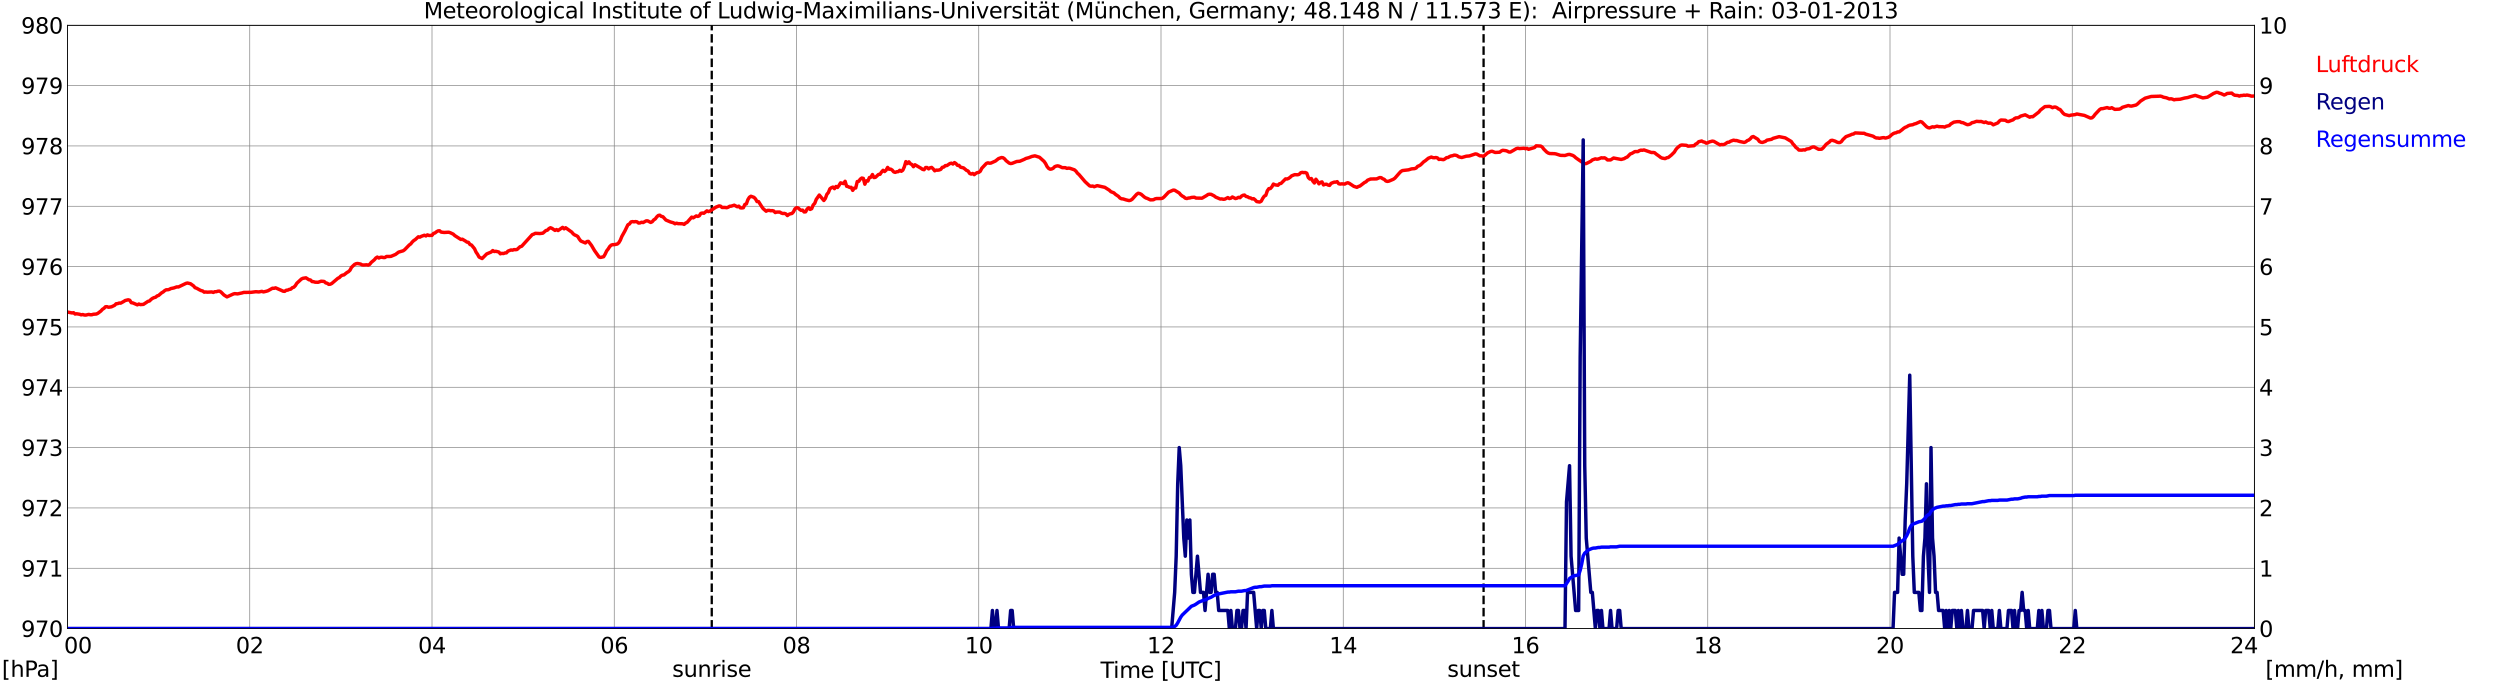 <?xml version="1.0" encoding="utf-8" standalone="no"?>
<!DOCTYPE svg PUBLIC "-//W3C//DTD SVG 1.1//EN"
  "http://www.w3.org/Graphics/SVG/1.1/DTD/svg11.dtd">
<svg xmlns:xlink="http://www.w3.org/1999/xlink" width="1085.4pt" height="296.64pt" viewBox="0 0 1085.4 296.64" xmlns="http://www.w3.org/2000/svg" version="1.1">
 <defs>
  <style type="text/css">*{stroke-linejoin: round; stroke-linecap: butt}</style>
 </defs>
 <g id="figure_1">
  <g id="patch_1">
   <path d="M 0 296.64 
L 1085.4 296.64 
L 1085.4 0 
L 0 0 
z
" style="fill: #ffffff"/>
  </g>
  <g id="axes_1">
   <g id="patch_2">
    <path d="M 29.306 272.909 
L 978.814 272.909 
L 978.814 10.976 
L 29.306 10.976 
z
" style="fill: #ffffff"/>
   </g>
   <g id="patch_3">
    <path d="M 978.814 272.909 
L 978.814 272.909 
L 978.814 10.976 
L 978.814 10.976 
z
" clip-path="url(#p1520e63bea)" style="fill: #d3d3d3; opacity: 0.25; stroke: #d3d3d3; stroke-linejoin: miter"/>
   </g>
   <g id="matplotlib.axis_1">
    <g id="xtick_1">
     <g id="line2d_1">
      <path d="M 29.306 272.909 
L 29.306 10.976 
" clip-path="url(#p1520e63bea)" style="fill: none; stroke: #808080; stroke-width: 0.3; stroke-linecap: square"/>
     </g>
     <g id="line2d_2"/>
     <g id="text_1">
      <!--    00 -->
      <g transform="translate(18.733 283.627) scale(0.095 -0.095)">
       <defs>
        <path id="DejaVuSans-20" transform="scale(0.016)"/>
        <path id="DejaVuSans-30" d="M 2034 4250 
Q 1547 4250 1301 3770 
Q 1056 3291 1056 2328 
Q 1056 1369 1301 889 
Q 1547 409 2034 409 
Q 2525 409 2770 889 
Q 3016 1369 3016 2328 
Q 3016 3291 2770 3770 
Q 2525 4250 2034 4250 
z
M 2034 4750 
Q 2819 4750 3233 4129 
Q 3647 3509 3647 2328 
Q 3647 1150 3233 529 
Q 2819 -91 2034 -91 
Q 1250 -91 836 529 
Q 422 1150 422 2328 
Q 422 3509 836 4129 
Q 1250 4750 2034 4750 
z
" transform="scale(0.016)"/>
       </defs>
       <use xlink:href="#DejaVuSans-20"/>
       <use xlink:href="#DejaVuSans-20" transform="translate(31.787 0)"/>
       <use xlink:href="#DejaVuSans-20" transform="translate(63.574 0)"/>
       <use xlink:href="#DejaVuSans-30" transform="translate(95.361 0)"/>
       <use xlink:href="#DejaVuSans-30" transform="translate(158.984 0)"/>
      </g>
     </g>
    </g>
    <g id="xtick_2">
     <g id="line2d_3">
      <path d="M 108.431 272.909 
L 108.431 10.976 
" clip-path="url(#p1520e63bea)" style="fill: none; stroke: #808080; stroke-width: 0.3; stroke-linecap: square"/>
     </g>
     <g id="line2d_4"/>
     <g id="text_2">
      <!-- 02 -->
      <g transform="translate(102.387 283.627) scale(0.095 -0.095)">
       <defs>
        <path id="DejaVuSans-32" d="M 1228 531 
L 3431 531 
L 3431 0 
L 469 0 
L 469 531 
Q 828 903 1448 1529 
Q 2069 2156 2228 2338 
Q 2531 2678 2651 2914 
Q 2772 3150 2772 3378 
Q 2772 3750 2511 3984 
Q 2250 4219 1831 4219 
Q 1534 4219 1204 4116 
Q 875 4013 500 3803 
L 500 4441 
Q 881 4594 1212 4672 
Q 1544 4750 1819 4750 
Q 2544 4750 2975 4387 
Q 3406 4025 3406 3419 
Q 3406 3131 3298 2873 
Q 3191 2616 2906 2266 
Q 2828 2175 2409 1742 
Q 1991 1309 1228 531 
z
" transform="scale(0.016)"/>
       </defs>
       <use xlink:href="#DejaVuSans-30"/>
       <use xlink:href="#DejaVuSans-32" transform="translate(63.623 0)"/>
      </g>
     </g>
    </g>
    <g id="xtick_3">
     <g id="line2d_5">
      <path d="M 187.557 272.909 
L 187.557 10.976 
" clip-path="url(#p1520e63bea)" style="fill: none; stroke: #808080; stroke-width: 0.3; stroke-linecap: square"/>
     </g>
     <g id="line2d_6"/>
     <g id="text_3">
      <!-- 04 -->
      <g transform="translate(181.513 283.627) scale(0.095 -0.095)">
       <defs>
        <path id="DejaVuSans-34" d="M 2419 4116 
L 825 1625 
L 2419 1625 
L 2419 4116 
z
M 2253 4666 
L 3047 4666 
L 3047 1625 
L 3713 1625 
L 3713 1100 
L 3047 1100 
L 3047 0 
L 2419 0 
L 2419 1100 
L 313 1100 
L 313 1709 
L 2253 4666 
z
" transform="scale(0.016)"/>
       </defs>
       <use xlink:href="#DejaVuSans-30"/>
       <use xlink:href="#DejaVuSans-34" transform="translate(63.623 0)"/>
      </g>
     </g>
    </g>
    <g id="xtick_4">
     <g id="line2d_7">
      <path d="M 266.683 272.909 
L 266.683 10.976 
" clip-path="url(#p1520e63bea)" style="fill: none; stroke: #808080; stroke-width: 0.3; stroke-linecap: square"/>
     </g>
     <g id="line2d_8"/>
     <g id="text_4">
      <!-- 06 -->
      <g transform="translate(260.638 283.627) scale(0.095 -0.095)">
       <defs>
        <path id="DejaVuSans-36" d="M 2113 2584 
Q 1688 2584 1439 2293 
Q 1191 2003 1191 1497 
Q 1191 994 1439 701 
Q 1688 409 2113 409 
Q 2538 409 2786 701 
Q 3034 994 3034 1497 
Q 3034 2003 2786 2293 
Q 2538 2584 2113 2584 
z
M 3366 4563 
L 3366 3988 
Q 3128 4100 2886 4159 
Q 2644 4219 2406 4219 
Q 1781 4219 1451 3797 
Q 1122 3375 1075 2522 
Q 1259 2794 1537 2939 
Q 1816 3084 2150 3084 
Q 2853 3084 3261 2657 
Q 3669 2231 3669 1497 
Q 3669 778 3244 343 
Q 2819 -91 2113 -91 
Q 1303 -91 875 529 
Q 447 1150 447 2328 
Q 447 3434 972 4092 
Q 1497 4750 2381 4750 
Q 2619 4750 2861 4703 
Q 3103 4656 3366 4563 
z
" transform="scale(0.016)"/>
       </defs>
       <use xlink:href="#DejaVuSans-30"/>
       <use xlink:href="#DejaVuSans-36" transform="translate(63.623 0)"/>
      </g>
     </g>
    </g>
    <g id="xtick_5">
     <g id="line2d_9">
      <path d="M 345.808 272.909 
L 345.808 10.976 
" clip-path="url(#p1520e63bea)" style="fill: none; stroke: #808080; stroke-width: 0.3; stroke-linecap: square"/>
     </g>
     <g id="line2d_10"/>
     <g id="text_5">
      <!-- 08 -->
      <g transform="translate(339.764 283.627) scale(0.095 -0.095)">
       <defs>
        <path id="DejaVuSans-38" d="M 2034 2216 
Q 1584 2216 1326 1975 
Q 1069 1734 1069 1313 
Q 1069 891 1326 650 
Q 1584 409 2034 409 
Q 2484 409 2743 651 
Q 3003 894 3003 1313 
Q 3003 1734 2745 1975 
Q 2488 2216 2034 2216 
z
M 1403 2484 
Q 997 2584 770 2862 
Q 544 3141 544 3541 
Q 544 4100 942 4425 
Q 1341 4750 2034 4750 
Q 2731 4750 3128 4425 
Q 3525 4100 3525 3541 
Q 3525 3141 3298 2862 
Q 3072 2584 2669 2484 
Q 3125 2378 3379 2068 
Q 3634 1759 3634 1313 
Q 3634 634 3220 271 
Q 2806 -91 2034 -91 
Q 1263 -91 848 271 
Q 434 634 434 1313 
Q 434 1759 690 2068 
Q 947 2378 1403 2484 
z
M 1172 3481 
Q 1172 3119 1398 2916 
Q 1625 2713 2034 2713 
Q 2441 2713 2670 2916 
Q 2900 3119 2900 3481 
Q 2900 3844 2670 4047 
Q 2441 4250 2034 4250 
Q 1625 4250 1398 4047 
Q 1172 3844 1172 3481 
z
" transform="scale(0.016)"/>
       </defs>
       <use xlink:href="#DejaVuSans-30"/>
       <use xlink:href="#DejaVuSans-38" transform="translate(63.623 0)"/>
      </g>
     </g>
    </g>
    <g id="xtick_6">
     <g id="line2d_11">
      <path d="M 424.934 272.909 
L 424.934 10.976 
" clip-path="url(#p1520e63bea)" style="fill: none; stroke: #808080; stroke-width: 0.3; stroke-linecap: square"/>
     </g>
     <g id="line2d_12"/>
     <g id="text_6">
      <!-- 10 -->
      <g transform="translate(418.89 283.627) scale(0.095 -0.095)">
       <defs>
        <path id="DejaVuSans-31" d="M 794 531 
L 1825 531 
L 1825 4091 
L 703 3866 
L 703 4441 
L 1819 4666 
L 2450 4666 
L 2450 531 
L 3481 531 
L 3481 0 
L 794 0 
L 794 531 
z
" transform="scale(0.016)"/>
       </defs>
       <use xlink:href="#DejaVuSans-31"/>
       <use xlink:href="#DejaVuSans-30" transform="translate(63.623 0)"/>
      </g>
     </g>
    </g>
    <g id="xtick_7">
     <g id="line2d_13">
      <path d="M 504.06 272.909 
L 504.06 10.976 
" clip-path="url(#p1520e63bea)" style="fill: none; stroke: #808080; stroke-width: 0.3; stroke-linecap: square"/>
     </g>
     <g id="line2d_14"/>
     <g id="text_7">
      <!-- 12 -->
      <g transform="translate(498.015 283.627) scale(0.095 -0.095)">
       <use xlink:href="#DejaVuSans-31"/>
       <use xlink:href="#DejaVuSans-32" transform="translate(63.623 0)"/>
      </g>
     </g>
    </g>
    <g id="xtick_8">
     <g id="line2d_15">
      <path d="M 583.185 272.909 
L 583.185 10.976 
" clip-path="url(#p1520e63bea)" style="fill: none; stroke: #808080; stroke-width: 0.3; stroke-linecap: square"/>
     </g>
     <g id="line2d_16"/>
     <g id="text_8">
      <!-- 14 -->
      <g transform="translate(577.141 283.627) scale(0.095 -0.095)">
       <use xlink:href="#DejaVuSans-31"/>
       <use xlink:href="#DejaVuSans-34" transform="translate(63.623 0)"/>
      </g>
     </g>
    </g>
    <g id="xtick_9">
     <g id="line2d_17">
      <path d="M 662.311 272.909 
L 662.311 10.976 
" clip-path="url(#p1520e63bea)" style="fill: none; stroke: #808080; stroke-width: 0.3; stroke-linecap: square"/>
     </g>
     <g id="line2d_18"/>
     <g id="text_9">
      <!-- 16 -->
      <g transform="translate(656.267 283.627) scale(0.095 -0.095)">
       <use xlink:href="#DejaVuSans-31"/>
       <use xlink:href="#DejaVuSans-36" transform="translate(63.623 0)"/>
      </g>
     </g>
    </g>
    <g id="xtick_10">
     <g id="line2d_19">
      <path d="M 741.437 272.909 
L 741.437 10.976 
" clip-path="url(#p1520e63bea)" style="fill: none; stroke: #808080; stroke-width: 0.3; stroke-linecap: square"/>
     </g>
     <g id="line2d_20"/>
     <g id="text_10">
      <!-- 18 -->
      <g transform="translate(735.392 283.627) scale(0.095 -0.095)">
       <use xlink:href="#DejaVuSans-31"/>
       <use xlink:href="#DejaVuSans-38" transform="translate(63.623 0)"/>
      </g>
     </g>
    </g>
    <g id="xtick_11">
     <g id="line2d_21">
      <path d="M 820.562 272.909 
L 820.562 10.976 
" clip-path="url(#p1520e63bea)" style="fill: none; stroke: #808080; stroke-width: 0.3; stroke-linecap: square"/>
     </g>
     <g id="line2d_22"/>
     <g id="text_11">
      <!-- 20 -->
      <g transform="translate(814.518 283.627) scale(0.095 -0.095)">
       <use xlink:href="#DejaVuSans-32"/>
       <use xlink:href="#DejaVuSans-30" transform="translate(63.623 0)"/>
      </g>
     </g>
    </g>
    <g id="xtick_12">
     <g id="line2d_23">
      <path d="M 899.688 272.909 
L 899.688 10.976 
" clip-path="url(#p1520e63bea)" style="fill: none; stroke: #808080; stroke-width: 0.3; stroke-linecap: square"/>
     </g>
     <g id="line2d_24"/>
     <g id="text_12">
      <!-- 22 -->
      <g transform="translate(893.644 283.627) scale(0.095 -0.095)">
       <use xlink:href="#DejaVuSans-32"/>
       <use xlink:href="#DejaVuSans-32" transform="translate(63.623 0)"/>
      </g>
     </g>
    </g>
    <g id="xtick_13">
     <g id="line2d_25">
      <path d="M 978.814 272.909 
L 978.814 10.976 
" clip-path="url(#p1520e63bea)" style="fill: none; stroke: #808080; stroke-width: 0.3; stroke-linecap: square"/>
     </g>
     <g id="line2d_26"/>
     <g id="text_13">
      <!-- 24    -->
      <g transform="translate(968.241 283.627) scale(0.095 -0.095)">
       <use xlink:href="#DejaVuSans-32"/>
       <use xlink:href="#DejaVuSans-34" transform="translate(63.623 0)"/>
       <use xlink:href="#DejaVuSans-20" transform="translate(127.246 0)"/>
       <use xlink:href="#DejaVuSans-20" transform="translate(159.033 0)"/>
       <use xlink:href="#DejaVuSans-20" transform="translate(190.82 0)"/>
      </g>
     </g>
    </g>
    <g id="text_14">
     <!-- Time [UTC] -->
     <g transform="translate(477.806 294.322) scale(0.095 -0.095)">
      <defs>
       <path id="DejaVuSans-54" d="M -19 4666 
L 3928 4666 
L 3928 4134 
L 2272 4134 
L 2272 0 
L 1638 0 
L 1638 4134 
L -19 4134 
L -19 4666 
z
" transform="scale(0.016)"/>
       <path id="DejaVuSans-69" d="M 603 3500 
L 1178 3500 
L 1178 0 
L 603 0 
L 603 3500 
z
M 603 4863 
L 1178 4863 
L 1178 4134 
L 603 4134 
L 603 4863 
z
" transform="scale(0.016)"/>
       <path id="DejaVuSans-6d" d="M 3328 2828 
Q 3544 3216 3844 3400 
Q 4144 3584 4550 3584 
Q 5097 3584 5394 3201 
Q 5691 2819 5691 2113 
L 5691 0 
L 5113 0 
L 5113 2094 
Q 5113 2597 4934 2840 
Q 4756 3084 4391 3084 
Q 3944 3084 3684 2787 
Q 3425 2491 3425 1978 
L 3425 0 
L 2847 0 
L 2847 2094 
Q 2847 2600 2669 2842 
Q 2491 3084 2119 3084 
Q 1678 3084 1418 2786 
Q 1159 2488 1159 1978 
L 1159 0 
L 581 0 
L 581 3500 
L 1159 3500 
L 1159 2956 
Q 1356 3278 1631 3431 
Q 1906 3584 2284 3584 
Q 2666 3584 2933 3390 
Q 3200 3197 3328 2828 
z
" transform="scale(0.016)"/>
       <path id="DejaVuSans-65" d="M 3597 1894 
L 3597 1613 
L 953 1613 
Q 991 1019 1311 708 
Q 1631 397 2203 397 
Q 2534 397 2845 478 
Q 3156 559 3463 722 
L 3463 178 
Q 3153 47 2828 -22 
Q 2503 -91 2169 -91 
Q 1331 -91 842 396 
Q 353 884 353 1716 
Q 353 2575 817 3079 
Q 1281 3584 2069 3584 
Q 2775 3584 3186 3129 
Q 3597 2675 3597 1894 
z
M 3022 2063 
Q 3016 2534 2758 2815 
Q 2500 3097 2075 3097 
Q 1594 3097 1305 2825 
Q 1016 2553 972 2059 
L 3022 2063 
z
" transform="scale(0.016)"/>
       <path id="DejaVuSans-5b" d="M 550 4863 
L 1875 4863 
L 1875 4416 
L 1125 4416 
L 1125 -397 
L 1875 -397 
L 1875 -844 
L 550 -844 
L 550 4863 
z
" transform="scale(0.016)"/>
       <path id="DejaVuSans-55" d="M 556 4666 
L 1191 4666 
L 1191 1831 
Q 1191 1081 1462 751 
Q 1734 422 2344 422 
Q 2950 422 3222 751 
Q 3494 1081 3494 1831 
L 3494 4666 
L 4128 4666 
L 4128 1753 
Q 4128 841 3676 375 
Q 3225 -91 2344 -91 
Q 1459 -91 1007 375 
Q 556 841 556 1753 
L 556 4666 
z
" transform="scale(0.016)"/>
       <path id="DejaVuSans-43" d="M 4122 4306 
L 4122 3641 
Q 3803 3938 3442 4084 
Q 3081 4231 2675 4231 
Q 1875 4231 1450 3742 
Q 1025 3253 1025 2328 
Q 1025 1406 1450 917 
Q 1875 428 2675 428 
Q 3081 428 3442 575 
Q 3803 722 4122 1019 
L 4122 359 
Q 3791 134 3420 21 
Q 3050 -91 2638 -91 
Q 1578 -91 968 557 
Q 359 1206 359 2328 
Q 359 3453 968 4101 
Q 1578 4750 2638 4750 
Q 3056 4750 3426 4639 
Q 3797 4528 4122 4306 
z
" transform="scale(0.016)"/>
       <path id="DejaVuSans-5d" d="M 1947 4863 
L 1947 -844 
L 622 -844 
L 622 -397 
L 1369 -397 
L 1369 4416 
L 622 4416 
L 622 4863 
L 1947 4863 
z
" transform="scale(0.016)"/>
      </defs>
      <use xlink:href="#DejaVuSans-54"/>
      <use xlink:href="#DejaVuSans-69" transform="translate(57.959 0)"/>
      <use xlink:href="#DejaVuSans-6d" transform="translate(85.742 0)"/>
      <use xlink:href="#DejaVuSans-65" transform="translate(183.154 0)"/>
      <use xlink:href="#DejaVuSans-20" transform="translate(244.678 0)"/>
      <use xlink:href="#DejaVuSans-5b" transform="translate(276.465 0)"/>
      <use xlink:href="#DejaVuSans-55" transform="translate(315.479 0)"/>
      <use xlink:href="#DejaVuSans-54" transform="translate(388.672 0)"/>
      <use xlink:href="#DejaVuSans-43" transform="translate(443.881 0)"/>
      <use xlink:href="#DejaVuSans-5d" transform="translate(513.705 0)"/>
     </g>
    </g>
   </g>
   <g id="matplotlib.axis_2">
    <g id="ytick_1">
     <g id="line2d_27">
      <path d="M 29.306 272.909 
L 978.814 272.909 
" clip-path="url(#p1520e63bea)" style="fill: none; stroke: #808080; stroke-width: 0.3; stroke-linecap: square"/>
     </g>
     <g id="line2d_28"/>
     <g id="text_15">
      <!-- 970 -->
      <g transform="translate(9.173 276.518) scale(0.095 -0.095)">
       <defs>
        <path id="DejaVuSans-39" d="M 703 97 
L 703 672 
Q 941 559 1184 500 
Q 1428 441 1663 441 
Q 2288 441 2617 861 
Q 2947 1281 2994 2138 
Q 2813 1869 2534 1725 
Q 2256 1581 1919 1581 
Q 1219 1581 811 2004 
Q 403 2428 403 3163 
Q 403 3881 828 4315 
Q 1253 4750 1959 4750 
Q 2769 4750 3195 4129 
Q 3622 3509 3622 2328 
Q 3622 1225 3098 567 
Q 2575 -91 1691 -91 
Q 1453 -91 1209 -44 
Q 966 3 703 97 
z
M 1959 2075 
Q 2384 2075 2632 2365 
Q 2881 2656 2881 3163 
Q 2881 3666 2632 3958 
Q 2384 4250 1959 4250 
Q 1534 4250 1286 3958 
Q 1038 3666 1038 3163 
Q 1038 2656 1286 2365 
Q 1534 2075 1959 2075 
z
" transform="scale(0.016)"/>
        <path id="DejaVuSans-37" d="M 525 4666 
L 3525 4666 
L 3525 4397 
L 1831 0 
L 1172 0 
L 2766 4134 
L 525 4134 
L 525 4666 
z
" transform="scale(0.016)"/>
       </defs>
       <use xlink:href="#DejaVuSans-39"/>
       <use xlink:href="#DejaVuSans-37" transform="translate(63.623 0)"/>
       <use xlink:href="#DejaVuSans-30" transform="translate(127.246 0)"/>
      </g>
     </g>
    </g>
    <g id="ytick_2">
     <g id="line2d_29">
      <path d="M 29.306 246.715 
L 978.814 246.715 
" clip-path="url(#p1520e63bea)" style="fill: none; stroke: #808080; stroke-width: 0.3; stroke-linecap: square"/>
     </g>
     <g id="line2d_30"/>
     <g id="text_16">
      <!-- 971 -->
      <g transform="translate(9.173 250.325) scale(0.095 -0.095)">
       <use xlink:href="#DejaVuSans-39"/>
       <use xlink:href="#DejaVuSans-37" transform="translate(63.623 0)"/>
       <use xlink:href="#DejaVuSans-31" transform="translate(127.246 0)"/>
      </g>
     </g>
    </g>
    <g id="ytick_3">
     <g id="line2d_31">
      <path d="M 29.306 220.522 
L 978.814 220.522 
" clip-path="url(#p1520e63bea)" style="fill: none; stroke: #808080; stroke-width: 0.3; stroke-linecap: square"/>
     </g>
     <g id="line2d_32"/>
     <g id="text_17">
      <!-- 972 -->
      <g transform="translate(9.173 224.131) scale(0.095 -0.095)">
       <use xlink:href="#DejaVuSans-39"/>
       <use xlink:href="#DejaVuSans-37" transform="translate(63.623 0)"/>
       <use xlink:href="#DejaVuSans-32" transform="translate(127.246 0)"/>
      </g>
     </g>
    </g>
    <g id="ytick_4">
     <g id="line2d_33">
      <path d="M 29.306 194.329 
L 978.814 194.329 
" clip-path="url(#p1520e63bea)" style="fill: none; stroke: #808080; stroke-width: 0.3; stroke-linecap: square"/>
     </g>
     <g id="line2d_34"/>
     <g id="text_18">
      <!-- 973 -->
      <g transform="translate(9.173 197.938) scale(0.095 -0.095)">
       <defs>
        <path id="DejaVuSans-33" d="M 2597 2516 
Q 3050 2419 3304 2112 
Q 3559 1806 3559 1356 
Q 3559 666 3084 287 
Q 2609 -91 1734 -91 
Q 1441 -91 1130 -33 
Q 819 25 488 141 
L 488 750 
Q 750 597 1062 519 
Q 1375 441 1716 441 
Q 2309 441 2620 675 
Q 2931 909 2931 1356 
Q 2931 1769 2642 2001 
Q 2353 2234 1838 2234 
L 1294 2234 
L 1294 2753 
L 1863 2753 
Q 2328 2753 2575 2939 
Q 2822 3125 2822 3475 
Q 2822 3834 2567 4026 
Q 2313 4219 1838 4219 
Q 1578 4219 1281 4162 
Q 984 4106 628 3988 
L 628 4550 
Q 988 4650 1302 4700 
Q 1616 4750 1894 4750 
Q 2613 4750 3031 4423 
Q 3450 4097 3450 3541 
Q 3450 3153 3228 2886 
Q 3006 2619 2597 2516 
z
" transform="scale(0.016)"/>
       </defs>
       <use xlink:href="#DejaVuSans-39"/>
       <use xlink:href="#DejaVuSans-37" transform="translate(63.623 0)"/>
       <use xlink:href="#DejaVuSans-33" transform="translate(127.246 0)"/>
      </g>
     </g>
    </g>
    <g id="ytick_5">
     <g id="line2d_35">
      <path d="M 29.306 168.136 
L 978.814 168.136 
" clip-path="url(#p1520e63bea)" style="fill: none; stroke: #808080; stroke-width: 0.3; stroke-linecap: square"/>
     </g>
     <g id="line2d_36"/>
     <g id="text_19">
      <!-- 974 -->
      <g transform="translate(9.173 171.745) scale(0.095 -0.095)">
       <use xlink:href="#DejaVuSans-39"/>
       <use xlink:href="#DejaVuSans-37" transform="translate(63.623 0)"/>
       <use xlink:href="#DejaVuSans-34" transform="translate(127.246 0)"/>
      </g>
     </g>
    </g>
    <g id="ytick_6">
     <g id="line2d_37">
      <path d="M 29.306 141.942 
L 978.814 141.942 
" clip-path="url(#p1520e63bea)" style="fill: none; stroke: #808080; stroke-width: 0.3; stroke-linecap: square"/>
     </g>
     <g id="line2d_38"/>
     <g id="text_20">
      <!-- 975 -->
      <g transform="translate(9.173 145.551) scale(0.095 -0.095)">
       <defs>
        <path id="DejaVuSans-35" d="M 691 4666 
L 3169 4666 
L 3169 4134 
L 1269 4134 
L 1269 2991 
Q 1406 3038 1543 3061 
Q 1681 3084 1819 3084 
Q 2600 3084 3056 2656 
Q 3513 2228 3513 1497 
Q 3513 744 3044 326 
Q 2575 -91 1722 -91 
Q 1428 -91 1123 -41 
Q 819 9 494 109 
L 494 744 
Q 775 591 1075 516 
Q 1375 441 1709 441 
Q 2250 441 2565 725 
Q 2881 1009 2881 1497 
Q 2881 1984 2565 2268 
Q 2250 2553 1709 2553 
Q 1456 2553 1204 2497 
Q 953 2441 691 2322 
L 691 4666 
z
" transform="scale(0.016)"/>
       </defs>
       <use xlink:href="#DejaVuSans-39"/>
       <use xlink:href="#DejaVuSans-37" transform="translate(63.623 0)"/>
       <use xlink:href="#DejaVuSans-35" transform="translate(127.246 0)"/>
      </g>
     </g>
    </g>
    <g id="ytick_7">
     <g id="line2d_39">
      <path d="M 29.306 115.749 
L 978.814 115.749 
" clip-path="url(#p1520e63bea)" style="fill: none; stroke: #808080; stroke-width: 0.3; stroke-linecap: square"/>
     </g>
     <g id="line2d_40"/>
     <g id="text_21">
      <!-- 976 -->
      <g transform="translate(9.173 119.358) scale(0.095 -0.095)">
       <use xlink:href="#DejaVuSans-39"/>
       <use xlink:href="#DejaVuSans-37" transform="translate(63.623 0)"/>
       <use xlink:href="#DejaVuSans-36" transform="translate(127.246 0)"/>
      </g>
     </g>
    </g>
    <g id="ytick_8">
     <g id="line2d_41">
      <path d="M 29.306 89.556 
L 978.814 89.556 
" clip-path="url(#p1520e63bea)" style="fill: none; stroke: #808080; stroke-width: 0.3; stroke-linecap: square"/>
     </g>
     <g id="line2d_42"/>
     <g id="text_22">
      <!-- 977 -->
      <g transform="translate(9.173 93.165) scale(0.095 -0.095)">
       <use xlink:href="#DejaVuSans-39"/>
       <use xlink:href="#DejaVuSans-37" transform="translate(63.623 0)"/>
       <use xlink:href="#DejaVuSans-37" transform="translate(127.246 0)"/>
      </g>
     </g>
    </g>
    <g id="ytick_9">
     <g id="line2d_43">
      <path d="M 29.306 63.362 
L 978.814 63.362 
" clip-path="url(#p1520e63bea)" style="fill: none; stroke: #808080; stroke-width: 0.3; stroke-linecap: square"/>
     </g>
     <g id="line2d_44"/>
     <g id="text_23">
      <!-- 978 -->
      <g transform="translate(9.173 66.972) scale(0.095 -0.095)">
       <use xlink:href="#DejaVuSans-39"/>
       <use xlink:href="#DejaVuSans-37" transform="translate(63.623 0)"/>
       <use xlink:href="#DejaVuSans-38" transform="translate(127.246 0)"/>
      </g>
     </g>
    </g>
    <g id="ytick_10">
     <g id="line2d_45">
      <path d="M 29.306 37.169 
L 978.814 37.169 
" clip-path="url(#p1520e63bea)" style="fill: none; stroke: #808080; stroke-width: 0.3; stroke-linecap: square"/>
     </g>
     <g id="line2d_46"/>
     <g id="text_24">
      <!-- 979 -->
      <g transform="translate(9.173 40.778) scale(0.095 -0.095)">
       <use xlink:href="#DejaVuSans-39"/>
       <use xlink:href="#DejaVuSans-37" transform="translate(63.623 0)"/>
       <use xlink:href="#DejaVuSans-39" transform="translate(127.246 0)"/>
      </g>
     </g>
    </g>
    <g id="ytick_11">
     <g id="line2d_47">
      <path d="M 29.306 10.976 
L 978.814 10.976 
" clip-path="url(#p1520e63bea)" style="fill: none; stroke: #808080; stroke-width: 0.3; stroke-linecap: square"/>
     </g>
     <g id="line2d_48"/>
     <g id="text_25">
      <!-- 980 -->
      <g transform="translate(9.173 14.585) scale(0.095 -0.095)">
       <use xlink:href="#DejaVuSans-39"/>
       <use xlink:href="#DejaVuSans-38" transform="translate(63.623 0)"/>
       <use xlink:href="#DejaVuSans-30" transform="translate(127.246 0)"/>
      </g>
     </g>
    </g>
   </g>
   <g id="line2d_49">
    <path d="M 309.015 272.909 
L 309.015 10.976 
" clip-path="url(#p1520e63bea)" style="fill: none; stroke-dasharray: 3.7,1.6; stroke-dashoffset: 0; stroke: #000000"/>
   </g>
   <g id="line2d_50">
    <path d="M 644.112 272.909 
L 644.112 10.976 
" clip-path="url(#p1520e63bea)" style="fill: none; stroke-dasharray: 3.7,1.6; stroke-dashoffset: 0; stroke: #000000"/>
   </g>
   <g id="line2d_51">
    <path d="M 29.306 135.481 
L 31.284 135.865 
L 31.943 135.761 
L 32.603 136.337 
L 33.262 136.232 
L 34.581 136.442 
L 35.24 136.704 
L 35.9 136.546 
L 36.559 136.756 
L 37.218 136.808 
L 38.537 136.494 
L 39.197 136.651 
L 39.856 136.651 
L 40.515 136.442 
L 41.834 136.337 
L 42.493 136.023 
L 43.812 135.027 
L 44.472 134.294 
L 45.131 133.875 
L 45.79 133.194 
L 46.45 133.141 
L 47.109 133.403 
L 48.428 133.194 
L 49.747 132.565 
L 50.406 131.884 
L 51.065 131.832 
L 51.725 131.57 
L 52.384 131.622 
L 53.703 130.889 
L 54.362 130.47 
L 55.681 130.155 
L 56.34 130.365 
L 57 131.413 
L 57.659 131.517 
L 59.637 132.355 
L 60.297 131.989 
L 60.956 132.251 
L 62.275 132.146 
L 64.253 130.836 
L 64.912 130.679 
L 65.572 129.998 
L 66.231 129.527 
L 66.89 129.212 
L 67.55 129.055 
L 68.209 128.479 
L 68.869 128.269 
L 70.187 127.117 
L 70.847 126.75 
L 71.506 126.174 
L 72.166 125.807 
L 72.825 125.807 
L 73.484 125.65 
L 74.144 125.283 
L 75.462 125.021 
L 76.781 124.55 
L 77.441 124.602 
L 80.737 123.031 
L 81.397 122.874 
L 82.716 123.188 
L 84.034 124.131 
L 84.694 124.917 
L 85.353 125.126 
L 86.672 125.86 
L 87.331 126.174 
L 87.991 126.331 
L 88.65 126.855 
L 89.309 126.75 
L 89.969 126.855 
L 91.947 126.75 
L 92.606 126.96 
L 93.266 126.645 
L 93.925 126.645 
L 94.584 126.436 
L 95.244 126.383 
L 95.903 126.75 
L 97.222 128.06 
L 98.541 128.898 
L 101.178 127.693 
L 101.838 127.484 
L 103.156 127.588 
L 105.135 127.169 
L 105.794 126.96 
L 109.091 126.907 
L 111.069 126.645 
L 112.388 126.75 
L 113.707 126.488 
L 114.366 126.75 
L 115.685 126.436 
L 116.344 126.226 
L 118.322 125.126 
L 118.982 125.179 
L 119.641 124.969 
L 122.278 126.121 
L 122.938 126.436 
L 123.597 126.488 
L 124.257 126.017 
L 124.916 125.964 
L 125.575 125.65 
L 126.235 125.545 
L 126.894 124.917 
L 127.553 124.707 
L 128.213 124.026 
L 128.872 122.978 
L 130.85 121.145 
L 131.51 120.83 
L 132.829 120.621 
L 134.147 121.459 
L 134.807 121.564 
L 135.466 122.245 
L 136.125 122.297 
L 136.785 122.507 
L 138.104 122.559 
L 139.422 122.088 
L 140.741 122.192 
L 141.4 122.821 
L 142.06 122.978 
L 142.719 123.45 
L 143.379 123.397 
L 144.038 123.083 
L 146.676 120.83 
L 147.335 120.516 
L 147.994 119.835 
L 148.654 119.468 
L 149.313 119.364 
L 150.632 118.316 
L 151.291 117.949 
L 151.951 117.321 
L 152.61 116.063 
L 153.929 114.806 
L 154.588 114.492 
L 155.247 114.387 
L 156.566 114.649 
L 157.226 115.016 
L 157.885 115.068 
L 159.204 114.963 
L 159.863 115.12 
L 160.523 114.754 
L 161.182 113.915 
L 162.501 112.815 
L 163.16 112.029 
L 163.819 111.61 
L 164.479 112.029 
L 165.138 111.715 
L 165.798 111.663 
L 166.457 111.82 
L 167.116 111.82 
L 167.776 111.348 
L 169.094 111.348 
L 169.754 111.296 
L 171.732 110.458 
L 173.051 109.463 
L 175.029 108.886 
L 175.688 108.415 
L 177.007 107.053 
L 177.666 106.372 
L 178.326 105.9 
L 178.985 105.062 
L 179.645 104.433 
L 180.304 104.014 
L 181.623 102.809 
L 182.282 102.967 
L 182.941 102.6 
L 184.26 102.128 
L 184.92 102.443 
L 185.579 101.971 
L 186.238 102.233 
L 187.557 102.181 
L 188.217 101.343 
L 188.876 101.133 
L 189.535 100.609 
L 190.195 100.242 
L 190.854 100.19 
L 191.513 100.766 
L 192.832 100.924 
L 194.81 100.819 
L 195.47 101.028 
L 196.788 101.657 
L 197.448 102.286 
L 200.085 103.962 
L 200.745 103.857 
L 202.063 104.643 
L 202.723 105.114 
L 203.382 105.219 
L 204.042 106.162 
L 204.701 106.372 
L 206.02 107.996 
L 206.679 109.463 
L 207.339 110.405 
L 207.998 111.61 
L 209.317 112.239 
L 211.295 110.248 
L 213.273 109.41 
L 213.932 108.782 
L 214.592 109.201 
L 215.251 109.096 
L 216.57 109.41 
L 217.229 110.196 
L 217.889 109.986 
L 218.548 110.091 
L 219.207 109.829 
L 219.867 109.777 
L 220.526 109.043 
L 221.845 108.52 
L 222.504 108.624 
L 223.164 108.362 
L 223.823 108.415 
L 224.482 108.31 
L 225.801 107.105 
L 226.461 106.948 
L 231.076 101.866 
L 231.736 101.657 
L 232.395 101.29 
L 234.373 101.395 
L 235.692 101.238 
L 237.011 100.085 
L 237.67 99.928 
L 238.329 99.247 
L 238.989 98.88 
L 239.648 99.142 
L 240.967 100.033 
L 241.626 99.666 
L 242.286 100.085 
L 244.264 98.723 
L 244.923 99.352 
L 245.583 98.88 
L 248.22 100.766 
L 248.88 101.552 
L 249.539 102.024 
L 250.198 102.286 
L 250.858 102.705 
L 251.517 103.805 
L 252.176 104.643 
L 254.155 105.481 
L 254.814 104.853 
L 255.473 104.8 
L 256.792 106.529 
L 258.111 108.782 
L 260.089 111.558 
L 260.748 111.768 
L 262.067 111.453 
L 262.726 110.353 
L 263.386 108.939 
L 264.045 108.1 
L 264.705 107.053 
L 265.364 106.424 
L 266.023 106.215 
L 266.683 106.215 
L 268.002 105.953 
L 268.661 105.376 
L 269.32 104.276 
L 269.98 102.652 
L 271.298 100.295 
L 272.617 97.571 
L 273.277 97.256 
L 273.936 96.366 
L 274.595 96.209 
L 275.255 96.313 
L 275.914 96.209 
L 276.573 96.313 
L 277.233 96.837 
L 277.892 96.785 
L 278.552 96.471 
L 279.211 96.628 
L 280.53 95.894 
L 281.189 95.894 
L 282.508 96.575 
L 283.167 96.261 
L 283.827 95.475 
L 284.486 95.056 
L 285.145 94.166 
L 285.805 93.537 
L 286.464 93.432 
L 287.124 93.956 
L 287.783 94.061 
L 289.102 95.528 
L 291.08 96.366 
L 292.399 96.733 
L 293.058 97.152 
L 293.717 96.89 
L 294.377 97.099 
L 296.355 97.152 
L 297.014 97.414 
L 297.674 96.837 
L 298.333 96.523 
L 300.311 94.27 
L 300.971 94.585 
L 302.289 93.747 
L 302.949 93.956 
L 303.608 93.694 
L 304.267 92.646 
L 304.927 92.489 
L 305.586 92.594 
L 306.905 91.546 
L 307.564 91.861 
L 308.224 91.651 
L 310.861 89.922 
L 312.18 89.398 
L 312.839 89.503 
L 313.499 90.079 
L 314.818 90.079 
L 315.477 90.184 
L 316.136 89.975 
L 316.796 89.556 
L 317.455 89.503 
L 318.774 89.084 
L 320.093 89.765 
L 320.752 89.503 
L 321.411 90.237 
L 322.071 90.289 
L 322.73 90.184 
L 323.39 88.77 
L 324.049 88.508 
L 324.708 86.674 
L 325.368 85.627 
L 326.027 85.208 
L 327.346 85.679 
L 328.005 86.36 
L 328.665 87.513 
L 329.324 87.513 
L 330.643 89.608 
L 331.302 90.551 
L 332.621 91.703 
L 333.28 91.337 
L 333.94 91.337 
L 334.599 91.494 
L 335.258 91.442 
L 335.918 91.599 
L 336.577 92.28 
L 337.236 92.07 
L 338.555 92.07 
L 339.215 92.489 
L 339.874 92.699 
L 340.533 92.646 
L 341.193 92.856 
L 341.852 93.589 
L 342.512 93.066 
L 343.171 92.804 
L 343.83 92.699 
L 344.49 91.965 
L 345.149 90.656 
L 345.808 90.184 
L 346.468 90.237 
L 347.127 90.865 
L 347.787 91.337 
L 348.446 91.232 
L 349.105 92.018 
L 349.765 91.965 
L 350.424 90.761 
L 351.083 90.184 
L 351.743 90.918 
L 352.402 90.603 
L 353.062 88.979 
L 353.721 88.298 
L 354.38 86.57 
L 355.699 84.684 
L 357.677 87.041 
L 358.337 86.15 
L 358.996 84.369 
L 359.655 83.584 
L 360.315 81.96 
L 360.974 81.488 
L 361.634 81.226 
L 362.293 81.907 
L 362.952 80.964 
L 363.612 81.383 
L 364.271 80.493 
L 364.93 79.393 
L 366.249 79.707 
L 366.909 78.712 
L 367.568 80.859 
L 368.227 81.017 
L 368.887 81.383 
L 369.546 81.331 
L 370.206 82.641 
L 370.865 81.698 
L 371.524 81.593 
L 372.184 78.816 
L 372.843 78.712 
L 373.502 77.769 
L 374.162 77.297 
L 374.821 77.454 
L 375.481 79.969 
L 376.14 78.502 
L 376.799 78.607 
L 377.459 77.088 
L 378.118 76.93 
L 378.777 75.778 
L 379.437 77.088 
L 380.096 76.983 
L 381.415 75.726 
L 382.074 75.673 
L 382.734 74.678 
L 383.393 73.944 
L 384.053 74.468 
L 384.712 73.892 
L 385.371 72.687 
L 386.031 73.473 
L 386.69 73.421 
L 387.349 73.84 
L 388.009 74.625 
L 388.668 74.835 
L 389.328 74.573 
L 389.987 74.521 
L 390.646 73.944 
L 391.306 74.363 
L 391.965 73.892 
L 392.624 72.425 
L 393.284 70.173 
L 393.943 71.011 
L 394.603 70.277 
L 395.262 71.116 
L 395.921 71.43 
L 396.581 72.373 
L 397.24 71.535 
L 399.878 73.054 
L 400.537 73.525 
L 401.196 73.682 
L 401.856 72.74 
L 402.515 72.74 
L 403.175 73.316 
L 403.834 72.844 
L 404.493 72.687 
L 405.153 73.316 
L 405.812 74.154 
L 406.471 73.84 
L 407.131 73.892 
L 407.79 73.787 
L 408.45 73.525 
L 409.109 72.635 
L 409.768 72.53 
L 410.428 71.901 
L 411.087 71.901 
L 412.406 71.011 
L 413.065 70.854 
L 413.725 71.22 
L 414.384 70.592 
L 415.043 71.011 
L 415.703 71.797 
L 416.362 71.797 
L 417.022 72.582 
L 418.34 72.897 
L 419.659 73.997 
L 420.318 74.259 
L 420.978 75.306 
L 421.637 75.568 
L 422.297 75.306 
L 422.956 75.83 
L 423.615 75.306 
L 424.275 74.94 
L 424.934 74.835 
L 425.593 74.363 
L 426.253 73.054 
L 428.231 70.958 
L 428.89 70.696 
L 429.55 70.854 
L 430.209 70.801 
L 432.187 69.911 
L 433.506 68.863 
L 434.825 68.391 
L 435.484 68.496 
L 436.144 68.968 
L 436.803 69.753 
L 438.122 70.801 
L 438.781 71.011 
L 439.44 70.906 
L 441.419 70.12 
L 442.737 70.015 
L 444.716 69.177 
L 445.375 68.811 
L 446.694 68.444 
L 448.012 67.92 
L 449.331 67.658 
L 450.65 68.077 
L 451.309 68.287 
L 453.287 70.068 
L 453.947 71.011 
L 454.606 72.32 
L 455.266 73.106 
L 455.925 73.473 
L 456.584 73.368 
L 457.244 73.054 
L 457.903 72.373 
L 458.563 72.111 
L 459.222 72.006 
L 459.881 72.163 
L 461.2 72.792 
L 462.519 72.792 
L 463.178 73.106 
L 463.838 73.001 
L 464.497 73.054 
L 466.475 73.735 
L 467.134 74.311 
L 467.794 75.202 
L 468.453 75.778 
L 471.091 78.869 
L 473.069 80.702 
L 473.728 80.859 
L 474.388 80.755 
L 475.047 81.069 
L 476.366 80.598 
L 479.663 81.331 
L 481.641 82.588 
L 482.3 83.217 
L 483.619 83.741 
L 484.278 84.369 
L 485.597 85.26 
L 486.256 85.993 
L 486.916 86.308 
L 487.575 86.36 
L 488.894 86.779 
L 490.213 87.093 
L 490.872 86.936 
L 491.532 86.517 
L 493.51 84.317 
L 494.169 83.898 
L 494.828 84.055 
L 495.488 84.369 
L 496.807 85.522 
L 497.466 85.941 
L 498.125 86.15 
L 499.444 86.779 
L 500.763 86.727 
L 501.422 86.36 
L 502.082 86.203 
L 504.06 86.203 
L 504.719 86.046 
L 505.379 85.522 
L 507.357 83.426 
L 509.335 82.536 
L 509.994 82.588 
L 511.972 83.793 
L 512.632 84.579 
L 513.291 85.103 
L 513.95 85.469 
L 514.61 86.046 
L 515.269 86.203 
L 515.929 85.993 
L 516.588 85.941 
L 517.247 85.731 
L 518.566 85.627 
L 519.226 85.993 
L 521.863 86.046 
L 523.841 84.893 
L 524.501 84.422 
L 525.16 84.317 
L 525.819 84.369 
L 527.138 85.05 
L 527.797 85.574 
L 529.776 86.412 
L 530.435 86.36 
L 531.094 86.517 
L 531.754 86.465 
L 533.073 85.784 
L 533.732 86.203 
L 534.391 86.046 
L 535.051 85.522 
L 536.369 86.203 
L 537.029 86.046 
L 537.688 85.679 
L 538.348 85.836 
L 539.007 85.155 
L 539.666 84.788 
L 540.326 84.684 
L 540.985 85.312 
L 541.644 85.417 
L 542.304 85.836 
L 542.963 85.941 
L 543.623 86.36 
L 544.282 86.255 
L 544.941 86.779 
L 545.601 87.513 
L 546.919 87.722 
L 547.579 87.355 
L 548.238 86.098 
L 548.898 85.155 
L 549.557 84.788 
L 550.216 82.85 
L 550.876 81.907 
L 551.535 81.855 
L 552.195 81.121 
L 552.854 79.916 
L 553.513 80.231 
L 554.832 80.44 
L 555.491 79.759 
L 556.151 79.655 
L 558.129 77.664 
L 558.788 77.716 
L 559.448 77.454 
L 560.107 76.983 
L 560.766 76.354 
L 562.085 75.83 
L 563.404 75.883 
L 564.063 75.673 
L 564.723 74.992 
L 565.382 74.835 
L 566.042 74.94 
L 566.701 74.887 
L 567.36 75.202 
L 568.02 77.088 
L 568.679 77.716 
L 569.338 77.507 
L 569.998 78.659 
L 570.657 79.445 
L 571.317 77.821 
L 571.976 78.712 
L 572.635 79.812 
L 573.295 79.183 
L 573.954 78.974 
L 574.613 80.283 
L 575.273 80.021 
L 575.932 79.969 
L 576.592 80.336 
L 577.251 80.493 
L 577.91 79.602 
L 579.229 79.078 
L 579.889 79.078 
L 580.548 78.869 
L 581.207 79.759 
L 581.867 79.916 
L 582.526 79.812 
L 583.845 79.916 
L 584.504 79.55 
L 585.164 79.34 
L 585.823 79.602 
L 587.801 80.912 
L 589.12 81.331 
L 589.779 80.964 
L 590.439 80.755 
L 592.417 79.235 
L 593.076 78.921 
L 593.736 78.24 
L 595.054 77.716 
L 597.692 77.664 
L 599.011 77.088 
L 599.67 77.14 
L 600.329 77.611 
L 600.989 77.873 
L 601.648 78.554 
L 602.307 78.764 
L 602.967 78.659 
L 604.945 77.821 
L 605.604 77.35 
L 607.582 75.097 
L 608.242 74.416 
L 608.901 74.049 
L 611.539 73.735 
L 612.858 73.316 
L 614.176 73.211 
L 614.836 72.949 
L 615.495 72.216 
L 616.154 71.954 
L 616.814 71.535 
L 618.133 70.225 
L 618.792 69.806 
L 620.111 68.706 
L 621.429 68.182 
L 622.089 68.444 
L 622.748 68.496 
L 623.408 68.391 
L 624.067 68.549 
L 624.726 69.23 
L 625.386 69.125 
L 626.705 69.334 
L 627.364 68.968 
L 628.023 68.444 
L 628.683 68.391 
L 629.342 67.972 
L 630.001 67.71 
L 630.661 67.606 
L 631.32 67.344 
L 631.98 67.396 
L 632.639 67.606 
L 633.298 68.077 
L 634.617 68.391 
L 636.595 67.815 
L 637.914 67.71 
L 640.552 66.82 
L 641.211 66.925 
L 642.53 67.658 
L 643.189 67.658 
L 643.848 67.815 
L 644.508 67.553 
L 645.827 66.401 
L 647.145 65.772 
L 647.805 65.667 
L 649.123 66.191 
L 651.102 66.086 
L 651.761 65.563 
L 652.42 65.248 
L 653.739 65.405 
L 654.399 65.615 
L 655.058 65.982 
L 655.717 66.034 
L 657.036 65.301 
L 658.355 64.515 
L 659.014 64.358 
L 659.674 64.515 
L 661.652 64.358 
L 662.311 64.567 
L 662.97 64.41 
L 663.63 64.829 
L 666.267 64.043 
L 666.927 63.31 
L 668.905 63.415 
L 669.564 63.834 
L 670.224 64.724 
L 671.542 66.034 
L 672.202 66.453 
L 672.861 66.663 
L 674.839 66.715 
L 675.499 66.82 
L 676.817 67.239 
L 677.477 67.448 
L 679.455 67.501 
L 680.774 67.082 
L 681.433 67.029 
L 682.752 67.448 
L 683.411 67.815 
L 684.071 68.444 
L 685.389 69.387 
L 687.368 70.749 
L 688.027 71.063 
L 688.686 71.011 
L 690.664 70.015 
L 691.324 69.439 
L 692.643 68.968 
L 693.302 69.125 
L 693.961 69.02 
L 695.28 68.496 
L 695.939 68.601 
L 696.599 68.496 
L 697.258 68.863 
L 697.918 69.439 
L 699.236 69.439 
L 700.555 68.601 
L 703.852 69.23 
L 705.171 68.863 
L 705.83 68.444 
L 706.49 68.182 
L 707.808 66.82 
L 708.468 66.61 
L 709.786 65.824 
L 711.105 65.824 
L 711.765 65.405 
L 712.424 65.196 
L 713.083 65.248 
L 713.743 65.091 
L 717.04 66.244 
L 717.699 66.191 
L 718.358 66.296 
L 719.018 66.872 
L 720.337 67.815 
L 720.996 68.339 
L 721.655 68.653 
L 722.974 68.863 
L 723.633 68.496 
L 724.293 68.391 
L 725.612 67.344 
L 726.93 66.034 
L 727.59 64.934 
L 728.249 64.148 
L 729.568 63.1 
L 730.227 62.943 
L 732.205 63.1 
L 732.865 63.467 
L 735.502 63.258 
L 736.162 62.577 
L 736.821 62.262 
L 737.48 61.529 
L 738.799 61.214 
L 739.459 61.581 
L 740.118 61.738 
L 740.777 62.157 
L 741.437 62 
L 742.096 61.634 
L 743.415 61.267 
L 744.074 61.372 
L 746.712 62.891 
L 747.371 62.734 
L 748.031 62.786 
L 748.69 62.681 
L 750.009 61.791 
L 750.668 61.738 
L 751.327 61.319 
L 752.646 60.848 
L 753.306 61.005 
L 753.965 61.005 
L 755.284 61.424 
L 757.262 61.843 
L 757.921 61.581 
L 758.581 61.057 
L 759.24 60.795 
L 759.899 60.271 
L 760.559 59.486 
L 761.218 59.276 
L 763.196 60.481 
L 763.856 61.424 
L 764.515 61.738 
L 765.174 61.843 
L 766.493 61.372 
L 767.153 60.848 
L 769.131 60.481 
L 769.79 60.062 
L 772.428 59.329 
L 775.065 59.852 
L 777.703 61.424 
L 778.362 62.419 
L 779.021 63.1 
L 779.681 63.991 
L 780.34 64.462 
L 781 65.143 
L 782.318 65.196 
L 782.978 65.039 
L 783.637 65.143 
L 784.296 64.724 
L 785.615 64.515 
L 786.275 64.096 
L 786.934 63.834 
L 787.593 63.781 
L 789.572 64.829 
L 790.89 64.777 
L 791.55 64.2 
L 792.868 62.629 
L 794.187 61.686 
L 794.847 61.005 
L 795.506 60.9 
L 796.825 61.319 
L 797.484 61.686 
L 798.143 61.895 
L 798.803 61.895 
L 799.462 61.476 
L 800.122 60.586 
L 801.44 59.329 
L 803.419 58.595 
L 804.078 58.281 
L 804.737 58.176 
L 805.397 57.705 
L 808.694 57.862 
L 809.353 57.862 
L 810.012 58.228 
L 812.65 58.962 
L 813.309 59.171 
L 813.969 59.643 
L 814.628 59.905 
L 815.287 59.905 
L 815.947 60.062 
L 817.265 59.8 
L 817.925 59.748 
L 818.584 59.957 
L 819.903 59.59 
L 820.562 59.171 
L 821.222 58.543 
L 821.881 58.071 
L 822.541 57.757 
L 823.2 57.652 
L 823.859 57.285 
L 824.519 57.285 
L 825.837 56.29 
L 826.497 55.714 
L 827.156 55.295 
L 827.816 55.033 
L 828.475 54.614 
L 829.134 54.352 
L 830.453 54.142 
L 831.112 53.828 
L 831.772 53.671 
L 833.75 52.78 
L 834.409 52.99 
L 836.388 54.98 
L 837.047 55.4 
L 837.706 55.557 
L 839.025 55.033 
L 839.684 55.19 
L 841.003 54.771 
L 841.663 54.98 
L 843.641 55.033 
L 844.3 55.19 
L 844.959 54.823 
L 846.278 54.509 
L 846.938 53.828 
L 848.256 53.042 
L 849.575 52.833 
L 850.894 52.833 
L 851.553 53.199 
L 852.213 53.252 
L 853.531 53.88 
L 854.191 54.142 
L 854.85 54.037 
L 855.51 53.776 
L 856.169 53.252 
L 856.828 53.147 
L 858.147 52.675 
L 859.466 52.78 
L 860.125 52.728 
L 861.444 53.199 
L 862.103 52.937 
L 862.763 53.304 
L 863.422 53.514 
L 864.082 53.409 
L 864.741 53.671 
L 865.4 54.195 
L 867.378 53.356 
L 868.038 52.571 
L 868.697 52.099 
L 870.675 52.204 
L 871.335 52.675 
L 871.994 52.78 
L 873.313 52.256 
L 873.972 52.047 
L 874.632 51.471 
L 875.291 51.156 
L 875.95 51.156 
L 876.61 50.894 
L 877.269 50.423 
L 879.247 49.847 
L 881.225 50.894 
L 881.885 50.632 
L 882.544 50.685 
L 885.182 48.642 
L 885.841 47.803 
L 887.819 46.284 
L 889.797 46.179 
L 890.457 46.389 
L 891.116 46.756 
L 891.775 46.494 
L 892.435 46.494 
L 893.094 46.808 
L 893.754 47.332 
L 894.413 47.542 
L 895.732 49.166 
L 896.391 49.689 
L 898.369 50.213 
L 899.029 50.004 
L 901.007 49.742 
L 901.666 49.48 
L 904.963 50.108 
L 907.601 51.261 
L 908.26 51.156 
L 908.919 50.58 
L 909.579 49.689 
L 911.557 47.594 
L 912.216 47.175 
L 912.876 47.175 
L 914.194 46.861 
L 914.854 46.703 
L 915.513 46.965 
L 916.173 47.018 
L 916.832 46.756 
L 918.151 47.489 
L 920.129 47.384 
L 920.788 47.122 
L 921.448 46.599 
L 924.085 45.813 
L 924.745 46.022 
L 925.404 46.075 
L 927.382 45.603 
L 928.041 45.132 
L 929.36 43.874 
L 931.338 42.617 
L 933.976 41.884 
L 937.273 41.779 
L 937.932 41.727 
L 938.592 41.884 
L 939.251 42.198 
L 940.57 42.46 
L 941.888 42.984 
L 942.548 42.879 
L 943.207 43.036 
L 943.867 43.351 
L 944.526 43.193 
L 946.504 43.089 
L 948.482 42.565 
L 949.801 42.355 
L 951.12 41.936 
L 953.098 41.412 
L 956.395 42.512 
L 957.714 42.303 
L 958.373 42.198 
L 960.351 40.993 
L 961.01 40.574 
L 962.329 40.05 
L 962.989 40.155 
L 963.648 40.469 
L 964.307 40.627 
L 965.626 41.255 
L 966.285 40.993 
L 966.945 40.574 
L 968.923 40.417 
L 969.582 40.993 
L 970.242 41.36 
L 971.561 41.465 
L 972.22 41.727 
L 972.879 41.465 
L 973.539 41.465 
L 974.198 41.308 
L 974.857 41.412 
L 975.517 41.255 
L 976.836 41.517 
L 977.495 41.753 
L 978.154 41.709 
L 978.154 41.709 
" clip-path="url(#p1520e63bea)" style="fill: none; stroke: #ff0000; stroke-width: 1.5; stroke-linecap: square"/>
   </g>
   <g id="patch_4">
    <path d="M 29.306 272.909 
L 29.306 10.976 
" style="fill: none; stroke: #000000; stroke-width: 0.3; stroke-linejoin: miter; stroke-linecap: square"/>
   </g>
   <g id="patch_5">
    <path d="M 978.814 272.909 
L 978.814 10.976 
" style="fill: none; stroke: #000000; stroke-width: 0.3; stroke-linejoin: miter; stroke-linecap: square"/>
   </g>
   <g id="patch_6">
    <path d="M 29.306 272.909 
L 978.814 272.909 
" style="fill: none; stroke: #000000; stroke-width: 0.3; stroke-linejoin: miter; stroke-linecap: square"/>
   </g>
   <g id="patch_7">
    <path d="M 29.306 10.976 
L 978.814 10.976 
" style="fill: none; stroke: #000000; stroke-width: 0.3; stroke-linejoin: miter; stroke-linecap: square"/>
   </g>
   <g id="text_26">
    <!-- sunrise -->
    <g transform="translate(291.85 293.863) scale(0.095 -0.095)">
     <defs>
      <path id="DejaVuSans-73" d="M 2834 3397 
L 2834 2853 
Q 2591 2978 2328 3040 
Q 2066 3103 1784 3103 
Q 1356 3103 1142 2972 
Q 928 2841 928 2578 
Q 928 2378 1081 2264 
Q 1234 2150 1697 2047 
L 1894 2003 
Q 2506 1872 2764 1633 
Q 3022 1394 3022 966 
Q 3022 478 2636 193 
Q 2250 -91 1575 -91 
Q 1294 -91 989 -36 
Q 684 19 347 128 
L 347 722 
Q 666 556 975 473 
Q 1284 391 1588 391 
Q 1994 391 2212 530 
Q 2431 669 2431 922 
Q 2431 1156 2273 1281 
Q 2116 1406 1581 1522 
L 1381 1569 
Q 847 1681 609 1914 
Q 372 2147 372 2553 
Q 372 3047 722 3315 
Q 1072 3584 1716 3584 
Q 2034 3584 2315 3537 
Q 2597 3491 2834 3397 
z
" transform="scale(0.016)"/>
      <path id="DejaVuSans-75" d="M 544 1381 
L 544 3500 
L 1119 3500 
L 1119 1403 
Q 1119 906 1312 657 
Q 1506 409 1894 409 
Q 2359 409 2629 706 
Q 2900 1003 2900 1516 
L 2900 3500 
L 3475 3500 
L 3475 0 
L 2900 0 
L 2900 538 
Q 2691 219 2414 64 
Q 2138 -91 1772 -91 
Q 1169 -91 856 284 
Q 544 659 544 1381 
z
M 1991 3584 
L 1991 3584 
z
" transform="scale(0.016)"/>
      <path id="DejaVuSans-6e" d="M 3513 2113 
L 3513 0 
L 2938 0 
L 2938 2094 
Q 2938 2591 2744 2837 
Q 2550 3084 2163 3084 
Q 1697 3084 1428 2787 
Q 1159 2491 1159 1978 
L 1159 0 
L 581 0 
L 581 3500 
L 1159 3500 
L 1159 2956 
Q 1366 3272 1645 3428 
Q 1925 3584 2291 3584 
Q 2894 3584 3203 3211 
Q 3513 2838 3513 2113 
z
" transform="scale(0.016)"/>
      <path id="DejaVuSans-72" d="M 2631 2963 
Q 2534 3019 2420 3045 
Q 2306 3072 2169 3072 
Q 1681 3072 1420 2755 
Q 1159 2438 1159 1844 
L 1159 0 
L 581 0 
L 581 3500 
L 1159 3500 
L 1159 2956 
Q 1341 3275 1631 3429 
Q 1922 3584 2338 3584 
Q 2397 3584 2469 3576 
Q 2541 3569 2628 3553 
L 2631 2963 
z
" transform="scale(0.016)"/>
     </defs>
     <use xlink:href="#DejaVuSans-73"/>
     <use xlink:href="#DejaVuSans-75" transform="translate(52.1 0)"/>
     <use xlink:href="#DejaVuSans-6e" transform="translate(115.479 0)"/>
     <use xlink:href="#DejaVuSans-72" transform="translate(178.857 0)"/>
     <use xlink:href="#DejaVuSans-69" transform="translate(219.971 0)"/>
     <use xlink:href="#DejaVuSans-73" transform="translate(247.754 0)"/>
     <use xlink:href="#DejaVuSans-65" transform="translate(299.854 0)"/>
    </g>
   </g>
   <g id="text_27">
    <!-- sunset -->
    <g transform="translate(628.358 293.863) scale(0.095 -0.095)">
     <defs>
      <path id="DejaVuSans-74" d="M 1172 4494 
L 1172 3500 
L 2356 3500 
L 2356 3053 
L 1172 3053 
L 1172 1153 
Q 1172 725 1289 603 
Q 1406 481 1766 481 
L 2356 481 
L 2356 0 
L 1766 0 
Q 1100 0 847 248 
Q 594 497 594 1153 
L 594 3053 
L 172 3053 
L 172 3500 
L 594 3500 
L 594 4494 
L 1172 4494 
z
" transform="scale(0.016)"/>
     </defs>
     <use xlink:href="#DejaVuSans-73"/>
     <use xlink:href="#DejaVuSans-75" transform="translate(52.1 0)"/>
     <use xlink:href="#DejaVuSans-6e" transform="translate(115.479 0)"/>
     <use xlink:href="#DejaVuSans-73" transform="translate(178.857 0)"/>
     <use xlink:href="#DejaVuSans-65" transform="translate(230.957 0)"/>
     <use xlink:href="#DejaVuSans-74" transform="translate(292.48 0)"/>
    </g>
   </g>
   <g id="text_28">
    <!-- [hPa] -->
    <g transform="translate(0.821 293.863) scale(0.095 -0.095)">
     <defs>
      <path id="DejaVuSans-68" d="M 3513 2113 
L 3513 0 
L 2938 0 
L 2938 2094 
Q 2938 2591 2744 2837 
Q 2550 3084 2163 3084 
Q 1697 3084 1428 2787 
Q 1159 2491 1159 1978 
L 1159 0 
L 581 0 
L 581 4863 
L 1159 4863 
L 1159 2956 
Q 1366 3272 1645 3428 
Q 1925 3584 2291 3584 
Q 2894 3584 3203 3211 
Q 3513 2838 3513 2113 
z
" transform="scale(0.016)"/>
      <path id="DejaVuSans-50" d="M 1259 4147 
L 1259 2394 
L 2053 2394 
Q 2494 2394 2734 2622 
Q 2975 2850 2975 3272 
Q 2975 3691 2734 3919 
Q 2494 4147 2053 4147 
L 1259 4147 
z
M 628 4666 
L 2053 4666 
Q 2838 4666 3239 4311 
Q 3641 3956 3641 3272 
Q 3641 2581 3239 2228 
Q 2838 1875 2053 1875 
L 1259 1875 
L 1259 0 
L 628 0 
L 628 4666 
z
" transform="scale(0.016)"/>
      <path id="DejaVuSans-61" d="M 2194 1759 
Q 1497 1759 1228 1600 
Q 959 1441 959 1056 
Q 959 750 1161 570 
Q 1363 391 1709 391 
Q 2188 391 2477 730 
Q 2766 1069 2766 1631 
L 2766 1759 
L 2194 1759 
z
M 3341 1997 
L 3341 0 
L 2766 0 
L 2766 531 
Q 2569 213 2275 61 
Q 1981 -91 1556 -91 
Q 1019 -91 701 211 
Q 384 513 384 1019 
Q 384 1609 779 1909 
Q 1175 2209 1959 2209 
L 2766 2209 
L 2766 2266 
Q 2766 2663 2505 2880 
Q 2244 3097 1772 3097 
Q 1472 3097 1187 3025 
Q 903 2953 641 2809 
L 641 3341 
Q 956 3463 1253 3523 
Q 1550 3584 1831 3584 
Q 2591 3584 2966 3190 
Q 3341 2797 3341 1997 
z
" transform="scale(0.016)"/>
     </defs>
     <use xlink:href="#DejaVuSans-5b"/>
     <use xlink:href="#DejaVuSans-68" transform="translate(39.014 0)"/>
     <use xlink:href="#DejaVuSans-50" transform="translate(102.393 0)"/>
     <use xlink:href="#DejaVuSans-61" transform="translate(158.195 0)"/>
     <use xlink:href="#DejaVuSans-5d" transform="translate(219.475 0)"/>
    </g>
   </g>
   <g id="text_29">
    <!-- Luftdruck -->
    <g style="fill: #ff0000" transform="translate(1005.4 31.291) scale(0.095 -0.095)">
     <defs>
      <path id="DejaVuSans-4c" d="M 628 4666 
L 1259 4666 
L 1259 531 
L 3531 531 
L 3531 0 
L 628 0 
L 628 4666 
z
" transform="scale(0.016)"/>
      <path id="DejaVuSans-66" d="M 2375 4863 
L 2375 4384 
L 1825 4384 
Q 1516 4384 1395 4259 
Q 1275 4134 1275 3809 
L 1275 3500 
L 2222 3500 
L 2222 3053 
L 1275 3053 
L 1275 0 
L 697 0 
L 697 3053 
L 147 3053 
L 147 3500 
L 697 3500 
L 697 3744 
Q 697 4328 969 4595 
Q 1241 4863 1831 4863 
L 2375 4863 
z
" transform="scale(0.016)"/>
      <path id="DejaVuSans-64" d="M 2906 2969 
L 2906 4863 
L 3481 4863 
L 3481 0 
L 2906 0 
L 2906 525 
Q 2725 213 2448 61 
Q 2172 -91 1784 -91 
Q 1150 -91 751 415 
Q 353 922 353 1747 
Q 353 2572 751 3078 
Q 1150 3584 1784 3584 
Q 2172 3584 2448 3432 
Q 2725 3281 2906 2969 
z
M 947 1747 
Q 947 1113 1208 752 
Q 1469 391 1925 391 
Q 2381 391 2643 752 
Q 2906 1113 2906 1747 
Q 2906 2381 2643 2742 
Q 2381 3103 1925 3103 
Q 1469 3103 1208 2742 
Q 947 2381 947 1747 
z
" transform="scale(0.016)"/>
      <path id="DejaVuSans-63" d="M 3122 3366 
L 3122 2828 
Q 2878 2963 2633 3030 
Q 2388 3097 2138 3097 
Q 1578 3097 1268 2742 
Q 959 2388 959 1747 
Q 959 1106 1268 751 
Q 1578 397 2138 397 
Q 2388 397 2633 464 
Q 2878 531 3122 666 
L 3122 134 
Q 2881 22 2623 -34 
Q 2366 -91 2075 -91 
Q 1284 -91 818 406 
Q 353 903 353 1747 
Q 353 2603 823 3093 
Q 1294 3584 2113 3584 
Q 2378 3584 2631 3529 
Q 2884 3475 3122 3366 
z
" transform="scale(0.016)"/>
      <path id="DejaVuSans-6b" d="M 581 4863 
L 1159 4863 
L 1159 1991 
L 2875 3500 
L 3609 3500 
L 1753 1863 
L 3688 0 
L 2938 0 
L 1159 1709 
L 1159 0 
L 581 0 
L 581 4863 
z
" transform="scale(0.016)"/>
     </defs>
     <use xlink:href="#DejaVuSans-4c"/>
     <use xlink:href="#DejaVuSans-75" transform="translate(53.963 0)"/>
     <use xlink:href="#DejaVuSans-66" transform="translate(117.342 0)"/>
     <use xlink:href="#DejaVuSans-74" transform="translate(150.797 0)"/>
     <use xlink:href="#DejaVuSans-64" transform="translate(190.006 0)"/>
     <use xlink:href="#DejaVuSans-72" transform="translate(253.482 0)"/>
     <use xlink:href="#DejaVuSans-75" transform="translate(294.596 0)"/>
     <use xlink:href="#DejaVuSans-63" transform="translate(357.975 0)"/>
     <use xlink:href="#DejaVuSans-6b" transform="translate(412.955 0)"/>
    </g>
   </g>
   <g id="text_30">
    <!-- Regen -->
    <g style="fill: #000080" transform="translate(1005.4 47.531) scale(0.095 -0.095)">
     <defs>
      <path id="DejaVuSans-52" d="M 2841 2188 
Q 3044 2119 3236 1894 
Q 3428 1669 3622 1275 
L 4263 0 
L 3584 0 
L 2988 1197 
Q 2756 1666 2539 1819 
Q 2322 1972 1947 1972 
L 1259 1972 
L 1259 0 
L 628 0 
L 628 4666 
L 2053 4666 
Q 2853 4666 3247 4331 
Q 3641 3997 3641 3322 
Q 3641 2881 3436 2590 
Q 3231 2300 2841 2188 
z
M 1259 4147 
L 1259 2491 
L 2053 2491 
Q 2509 2491 2742 2702 
Q 2975 2913 2975 3322 
Q 2975 3731 2742 3939 
Q 2509 4147 2053 4147 
L 1259 4147 
z
" transform="scale(0.016)"/>
      <path id="DejaVuSans-67" d="M 2906 1791 
Q 2906 2416 2648 2759 
Q 2391 3103 1925 3103 
Q 1463 3103 1205 2759 
Q 947 2416 947 1791 
Q 947 1169 1205 825 
Q 1463 481 1925 481 
Q 2391 481 2648 825 
Q 2906 1169 2906 1791 
z
M 3481 434 
Q 3481 -459 3084 -895 
Q 2688 -1331 1869 -1331 
Q 1566 -1331 1297 -1286 
Q 1028 -1241 775 -1147 
L 775 -588 
Q 1028 -725 1275 -790 
Q 1522 -856 1778 -856 
Q 2344 -856 2625 -561 
Q 2906 -266 2906 331 
L 2906 616 
Q 2728 306 2450 153 
Q 2172 0 1784 0 
Q 1141 0 747 490 
Q 353 981 353 1791 
Q 353 2603 747 3093 
Q 1141 3584 1784 3584 
Q 2172 3584 2450 3431 
Q 2728 3278 2906 2969 
L 2906 3500 
L 3481 3500 
L 3481 434 
z
" transform="scale(0.016)"/>
     </defs>
     <use xlink:href="#DejaVuSans-52"/>
     <use xlink:href="#DejaVuSans-65" transform="translate(64.982 0)"/>
     <use xlink:href="#DejaVuSans-67" transform="translate(126.506 0)"/>
     <use xlink:href="#DejaVuSans-65" transform="translate(189.982 0)"/>
     <use xlink:href="#DejaVuSans-6e" transform="translate(251.506 0)"/>
    </g>
   </g>
   <g id="text_31">
    <!-- Regensumme -->
    <g style="fill: #0000ff" transform="translate(1005.4 63.771) scale(0.095 -0.095)">
     <use xlink:href="#DejaVuSans-52"/>
     <use xlink:href="#DejaVuSans-65" transform="translate(64.982 0)"/>
     <use xlink:href="#DejaVuSans-67" transform="translate(126.506 0)"/>
     <use xlink:href="#DejaVuSans-65" transform="translate(189.982 0)"/>
     <use xlink:href="#DejaVuSans-6e" transform="translate(251.506 0)"/>
     <use xlink:href="#DejaVuSans-73" transform="translate(314.885 0)"/>
     <use xlink:href="#DejaVuSans-75" transform="translate(366.984 0)"/>
     <use xlink:href="#DejaVuSans-6d" transform="translate(430.363 0)"/>
     <use xlink:href="#DejaVuSans-6d" transform="translate(527.775 0)"/>
     <use xlink:href="#DejaVuSans-65" transform="translate(625.188 0)"/>
    </g>
   </g>
   <g id="text_32">
    <!-- Meteorological Institute of Ludwig-Maximilians-Universität (München, Germany; 48.148 N / 11.573 E):  Airpressure + Rain: 03-01-2013 -->
    <g transform="translate(183.991 7.976) scale(0.095 -0.095)">
     <defs>
      <path id="DejaVuSans-4d" d="M 628 4666 
L 1569 4666 
L 2759 1491 
L 3956 4666 
L 4897 4666 
L 4897 0 
L 4281 0 
L 4281 4097 
L 3078 897 
L 2444 897 
L 1241 4097 
L 1241 0 
L 628 0 
L 628 4666 
z
" transform="scale(0.016)"/>
      <path id="DejaVuSans-6f" d="M 1959 3097 
Q 1497 3097 1228 2736 
Q 959 2375 959 1747 
Q 959 1119 1226 758 
Q 1494 397 1959 397 
Q 2419 397 2687 759 
Q 2956 1122 2956 1747 
Q 2956 2369 2687 2733 
Q 2419 3097 1959 3097 
z
M 1959 3584 
Q 2709 3584 3137 3096 
Q 3566 2609 3566 1747 
Q 3566 888 3137 398 
Q 2709 -91 1959 -91 
Q 1206 -91 779 398 
Q 353 888 353 1747 
Q 353 2609 779 3096 
Q 1206 3584 1959 3584 
z
" transform="scale(0.016)"/>
      <path id="DejaVuSans-6c" d="M 603 4863 
L 1178 4863 
L 1178 0 
L 603 0 
L 603 4863 
z
" transform="scale(0.016)"/>
      <path id="DejaVuSans-49" d="M 628 4666 
L 1259 4666 
L 1259 0 
L 628 0 
L 628 4666 
z
" transform="scale(0.016)"/>
      <path id="DejaVuSans-77" d="M 269 3500 
L 844 3500 
L 1563 769 
L 2278 3500 
L 2956 3500 
L 3675 769 
L 4391 3500 
L 4966 3500 
L 4050 0 
L 3372 0 
L 2619 2869 
L 1863 0 
L 1184 0 
L 269 3500 
z
" transform="scale(0.016)"/>
      <path id="DejaVuSans-2d" d="M 313 2009 
L 1997 2009 
L 1997 1497 
L 313 1497 
L 313 2009 
z
" transform="scale(0.016)"/>
      <path id="DejaVuSans-78" d="M 3513 3500 
L 2247 1797 
L 3578 0 
L 2900 0 
L 1881 1375 
L 863 0 
L 184 0 
L 1544 1831 
L 300 3500 
L 978 3500 
L 1906 2253 
L 2834 3500 
L 3513 3500 
z
" transform="scale(0.016)"/>
      <path id="DejaVuSans-76" d="M 191 3500 
L 800 3500 
L 1894 563 
L 2988 3500 
L 3597 3500 
L 2284 0 
L 1503 0 
L 191 3500 
z
" transform="scale(0.016)"/>
      <path id="DejaVuSans-e4" d="M 2194 1759 
Q 1497 1759 1228 1600 
Q 959 1441 959 1056 
Q 959 750 1161 570 
Q 1363 391 1709 391 
Q 2188 391 2477 730 
Q 2766 1069 2766 1631 
L 2766 1759 
L 2194 1759 
z
M 3341 1997 
L 3341 0 
L 2766 0 
L 2766 531 
Q 2569 213 2275 61 
Q 1981 -91 1556 -91 
Q 1019 -91 701 211 
Q 384 513 384 1019 
Q 384 1609 779 1909 
Q 1175 2209 1959 2209 
L 2766 2209 
L 2766 2266 
Q 2766 2663 2505 2880 
Q 2244 3097 1772 3097 
Q 1472 3097 1187 3025 
Q 903 2953 641 2809 
L 641 3341 
Q 956 3463 1253 3523 
Q 1550 3584 1831 3584 
Q 2591 3584 2966 3190 
Q 3341 2797 3341 1997 
z
M 2150 4850 
L 2784 4850 
L 2784 4219 
L 2150 4219 
L 2150 4850 
z
M 928 4850 
L 1562 4850 
L 1562 4219 
L 928 4219 
L 928 4850 
z
" transform="scale(0.016)"/>
      <path id="DejaVuSans-28" d="M 1984 4856 
Q 1566 4138 1362 3434 
Q 1159 2731 1159 2009 
Q 1159 1288 1364 580 
Q 1569 -128 1984 -844 
L 1484 -844 
Q 1016 -109 783 600 
Q 550 1309 550 2009 
Q 550 2706 781 3412 
Q 1013 4119 1484 4856 
L 1984 4856 
z
" transform="scale(0.016)"/>
      <path id="DejaVuSans-fc" d="M 544 1381 
L 544 3500 
L 1119 3500 
L 1119 1403 
Q 1119 906 1312 657 
Q 1506 409 1894 409 
Q 2359 409 2629 706 
Q 2900 1003 2900 1516 
L 2900 3500 
L 3475 3500 
L 3475 0 
L 2900 0 
L 2900 538 
Q 2691 219 2414 64 
Q 2138 -91 1772 -91 
Q 1169 -91 856 284 
Q 544 659 544 1381 
z
M 1991 3584 
L 1991 3584 
z
M 2278 4850 
L 2912 4850 
L 2912 4219 
L 2278 4219 
L 2278 4850 
z
M 1056 4850 
L 1690 4850 
L 1690 4219 
L 1056 4219 
L 1056 4850 
z
" transform="scale(0.016)"/>
      <path id="DejaVuSans-2c" d="M 750 794 
L 1409 794 
L 1409 256 
L 897 -744 
L 494 -744 
L 750 256 
L 750 794 
z
" transform="scale(0.016)"/>
      <path id="DejaVuSans-47" d="M 3809 666 
L 3809 1919 
L 2778 1919 
L 2778 2438 
L 4434 2438 
L 4434 434 
Q 4069 175 3628 42 
Q 3188 -91 2688 -91 
Q 1594 -91 976 548 
Q 359 1188 359 2328 
Q 359 3472 976 4111 
Q 1594 4750 2688 4750 
Q 3144 4750 3555 4637 
Q 3966 4525 4313 4306 
L 4313 3634 
Q 3963 3931 3569 4081 
Q 3175 4231 2741 4231 
Q 1884 4231 1454 3753 
Q 1025 3275 1025 2328 
Q 1025 1384 1454 906 
Q 1884 428 2741 428 
Q 3075 428 3337 486 
Q 3600 544 3809 666 
z
" transform="scale(0.016)"/>
      <path id="DejaVuSans-79" d="M 2059 -325 
Q 1816 -950 1584 -1140 
Q 1353 -1331 966 -1331 
L 506 -1331 
L 506 -850 
L 844 -850 
Q 1081 -850 1212 -737 
Q 1344 -625 1503 -206 
L 1606 56 
L 191 3500 
L 800 3500 
L 1894 763 
L 2988 3500 
L 3597 3500 
L 2059 -325 
z
" transform="scale(0.016)"/>
      <path id="DejaVuSans-3b" d="M 750 3309 
L 1409 3309 
L 1409 2516 
L 750 2516 
L 750 3309 
z
M 750 794 
L 1409 794 
L 1409 256 
L 897 -744 
L 494 -744 
L 750 256 
L 750 794 
z
" transform="scale(0.016)"/>
      <path id="DejaVuSans-2e" d="M 684 794 
L 1344 794 
L 1344 0 
L 684 0 
L 684 794 
z
" transform="scale(0.016)"/>
      <path id="DejaVuSans-4e" d="M 628 4666 
L 1478 4666 
L 3547 763 
L 3547 4666 
L 4159 4666 
L 4159 0 
L 3309 0 
L 1241 3903 
L 1241 0 
L 628 0 
L 628 4666 
z
" transform="scale(0.016)"/>
      <path id="DejaVuSans-2f" d="M 1625 4666 
L 2156 4666 
L 531 -594 
L 0 -594 
L 1625 4666 
z
" transform="scale(0.016)"/>
      <path id="DejaVuSans-45" d="M 628 4666 
L 3578 4666 
L 3578 4134 
L 1259 4134 
L 1259 2753 
L 3481 2753 
L 3481 2222 
L 1259 2222 
L 1259 531 
L 3634 531 
L 3634 0 
L 628 0 
L 628 4666 
z
" transform="scale(0.016)"/>
      <path id="DejaVuSans-29" d="M 513 4856 
L 1013 4856 
Q 1481 4119 1714 3412 
Q 1947 2706 1947 2009 
Q 1947 1309 1714 600 
Q 1481 -109 1013 -844 
L 513 -844 
Q 928 -128 1133 580 
Q 1338 1288 1338 2009 
Q 1338 2731 1133 3434 
Q 928 4138 513 4856 
z
" transform="scale(0.016)"/>
      <path id="DejaVuSans-3a" d="M 750 794 
L 1409 794 
L 1409 0 
L 750 0 
L 750 794 
z
M 750 3309 
L 1409 3309 
L 1409 2516 
L 750 2516 
L 750 3309 
z
" transform="scale(0.016)"/>
      <path id="DejaVuSans-41" d="M 2188 4044 
L 1331 1722 
L 3047 1722 
L 2188 4044 
z
M 1831 4666 
L 2547 4666 
L 4325 0 
L 3669 0 
L 3244 1197 
L 1141 1197 
L 716 0 
L 50 0 
L 1831 4666 
z
" transform="scale(0.016)"/>
      <path id="DejaVuSans-70" d="M 1159 525 
L 1159 -1331 
L 581 -1331 
L 581 3500 
L 1159 3500 
L 1159 2969 
Q 1341 3281 1617 3432 
Q 1894 3584 2278 3584 
Q 2916 3584 3314 3078 
Q 3713 2572 3713 1747 
Q 3713 922 3314 415 
Q 2916 -91 2278 -91 
Q 1894 -91 1617 61 
Q 1341 213 1159 525 
z
M 3116 1747 
Q 3116 2381 2855 2742 
Q 2594 3103 2138 3103 
Q 1681 3103 1420 2742 
Q 1159 2381 1159 1747 
Q 1159 1113 1420 752 
Q 1681 391 2138 391 
Q 2594 391 2855 752 
Q 3116 1113 3116 1747 
z
" transform="scale(0.016)"/>
      <path id="DejaVuSans-2b" d="M 2944 4013 
L 2944 2272 
L 4684 2272 
L 4684 1741 
L 2944 1741 
L 2944 0 
L 2419 0 
L 2419 1741 
L 678 1741 
L 678 2272 
L 2419 2272 
L 2419 4013 
L 2944 4013 
z
" transform="scale(0.016)"/>
     </defs>
     <use xlink:href="#DejaVuSans-4d"/>
     <use xlink:href="#DejaVuSans-65" transform="translate(86.279 0)"/>
     <use xlink:href="#DejaVuSans-74" transform="translate(147.803 0)"/>
     <use xlink:href="#DejaVuSans-65" transform="translate(187.012 0)"/>
     <use xlink:href="#DejaVuSans-6f" transform="translate(248.535 0)"/>
     <use xlink:href="#DejaVuSans-72" transform="translate(309.717 0)"/>
     <use xlink:href="#DejaVuSans-6f" transform="translate(348.58 0)"/>
     <use xlink:href="#DejaVuSans-6c" transform="translate(409.762 0)"/>
     <use xlink:href="#DejaVuSans-6f" transform="translate(437.545 0)"/>
     <use xlink:href="#DejaVuSans-67" transform="translate(498.727 0)"/>
     <use xlink:href="#DejaVuSans-69" transform="translate(562.203 0)"/>
     <use xlink:href="#DejaVuSans-63" transform="translate(589.986 0)"/>
     <use xlink:href="#DejaVuSans-61" transform="translate(644.967 0)"/>
     <use xlink:href="#DejaVuSans-6c" transform="translate(706.246 0)"/>
     <use xlink:href="#DejaVuSans-20" transform="translate(734.029 0)"/>
     <use xlink:href="#DejaVuSans-49" transform="translate(765.816 0)"/>
     <use xlink:href="#DejaVuSans-6e" transform="translate(795.309 0)"/>
     <use xlink:href="#DejaVuSans-73" transform="translate(858.688 0)"/>
     <use xlink:href="#DejaVuSans-74" transform="translate(910.787 0)"/>
     <use xlink:href="#DejaVuSans-69" transform="translate(949.996 0)"/>
     <use xlink:href="#DejaVuSans-74" transform="translate(977.779 0)"/>
     <use xlink:href="#DejaVuSans-75" transform="translate(1016.988 0)"/>
     <use xlink:href="#DejaVuSans-74" transform="translate(1080.367 0)"/>
     <use xlink:href="#DejaVuSans-65" transform="translate(1119.576 0)"/>
     <use xlink:href="#DejaVuSans-20" transform="translate(1181.1 0)"/>
     <use xlink:href="#DejaVuSans-6f" transform="translate(1212.887 0)"/>
     <use xlink:href="#DejaVuSans-66" transform="translate(1274.068 0)"/>
     <use xlink:href="#DejaVuSans-20" transform="translate(1309.273 0)"/>
     <use xlink:href="#DejaVuSans-4c" transform="translate(1341.061 0)"/>
     <use xlink:href="#DejaVuSans-75" transform="translate(1395.023 0)"/>
     <use xlink:href="#DejaVuSans-64" transform="translate(1458.402 0)"/>
     <use xlink:href="#DejaVuSans-77" transform="translate(1521.879 0)"/>
     <use xlink:href="#DejaVuSans-69" transform="translate(1603.666 0)"/>
     <use xlink:href="#DejaVuSans-67" transform="translate(1631.449 0)"/>
     <use xlink:href="#DejaVuSans-2d" transform="translate(1694.926 0)"/>
     <use xlink:href="#DejaVuSans-4d" transform="translate(1731.01 0)"/>
     <use xlink:href="#DejaVuSans-61" transform="translate(1817.289 0)"/>
     <use xlink:href="#DejaVuSans-78" transform="translate(1878.568 0)"/>
     <use xlink:href="#DejaVuSans-69" transform="translate(1937.748 0)"/>
     <use xlink:href="#DejaVuSans-6d" transform="translate(1965.531 0)"/>
     <use xlink:href="#DejaVuSans-69" transform="translate(2062.943 0)"/>
     <use xlink:href="#DejaVuSans-6c" transform="translate(2090.727 0)"/>
     <use xlink:href="#DejaVuSans-69" transform="translate(2118.51 0)"/>
     <use xlink:href="#DejaVuSans-61" transform="translate(2146.293 0)"/>
     <use xlink:href="#DejaVuSans-6e" transform="translate(2207.572 0)"/>
     <use xlink:href="#DejaVuSans-73" transform="translate(2270.951 0)"/>
     <use xlink:href="#DejaVuSans-2d" transform="translate(2323.051 0)"/>
     <use xlink:href="#DejaVuSans-55" transform="translate(2359.135 0)"/>
     <use xlink:href="#DejaVuSans-6e" transform="translate(2432.328 0)"/>
     <use xlink:href="#DejaVuSans-69" transform="translate(2495.707 0)"/>
     <use xlink:href="#DejaVuSans-76" transform="translate(2523.49 0)"/>
     <use xlink:href="#DejaVuSans-65" transform="translate(2582.67 0)"/>
     <use xlink:href="#DejaVuSans-72" transform="translate(2644.193 0)"/>
     <use xlink:href="#DejaVuSans-73" transform="translate(2685.307 0)"/>
     <use xlink:href="#DejaVuSans-69" transform="translate(2737.406 0)"/>
     <use xlink:href="#DejaVuSans-74" transform="translate(2765.189 0)"/>
     <use xlink:href="#DejaVuSans-e4" transform="translate(2804.398 0)"/>
     <use xlink:href="#DejaVuSans-74" transform="translate(2865.678 0)"/>
     <use xlink:href="#DejaVuSans-20" transform="translate(2904.887 0)"/>
     <use xlink:href="#DejaVuSans-28" transform="translate(2936.674 0)"/>
     <use xlink:href="#DejaVuSans-4d" transform="translate(2975.688 0)"/>
     <use xlink:href="#DejaVuSans-fc" transform="translate(3061.967 0)"/>
     <use xlink:href="#DejaVuSans-6e" transform="translate(3125.346 0)"/>
     <use xlink:href="#DejaVuSans-63" transform="translate(3188.725 0)"/>
     <use xlink:href="#DejaVuSans-68" transform="translate(3243.705 0)"/>
     <use xlink:href="#DejaVuSans-65" transform="translate(3307.084 0)"/>
     <use xlink:href="#DejaVuSans-6e" transform="translate(3368.607 0)"/>
     <use xlink:href="#DejaVuSans-2c" transform="translate(3431.986 0)"/>
     <use xlink:href="#DejaVuSans-20" transform="translate(3463.773 0)"/>
     <use xlink:href="#DejaVuSans-47" transform="translate(3495.561 0)"/>
     <use xlink:href="#DejaVuSans-65" transform="translate(3573.051 0)"/>
     <use xlink:href="#DejaVuSans-72" transform="translate(3634.574 0)"/>
     <use xlink:href="#DejaVuSans-6d" transform="translate(3673.938 0)"/>
     <use xlink:href="#DejaVuSans-61" transform="translate(3771.35 0)"/>
     <use xlink:href="#DejaVuSans-6e" transform="translate(3832.629 0)"/>
     <use xlink:href="#DejaVuSans-79" transform="translate(3896.008 0)"/>
     <use xlink:href="#DejaVuSans-3b" transform="translate(3955.188 0)"/>
     <use xlink:href="#DejaVuSans-20" transform="translate(3988.879 0)"/>
     <use xlink:href="#DejaVuSans-34" transform="translate(4020.666 0)"/>
     <use xlink:href="#DejaVuSans-38" transform="translate(4084.289 0)"/>
     <use xlink:href="#DejaVuSans-2e" transform="translate(4147.912 0)"/>
     <use xlink:href="#DejaVuSans-31" transform="translate(4179.699 0)"/>
     <use xlink:href="#DejaVuSans-34" transform="translate(4243.322 0)"/>
     <use xlink:href="#DejaVuSans-38" transform="translate(4306.945 0)"/>
     <use xlink:href="#DejaVuSans-20" transform="translate(4370.568 0)"/>
     <use xlink:href="#DejaVuSans-4e" transform="translate(4402.355 0)"/>
     <use xlink:href="#DejaVuSans-20" transform="translate(4477.16 0)"/>
     <use xlink:href="#DejaVuSans-2f" transform="translate(4508.947 0)"/>
     <use xlink:href="#DejaVuSans-20" transform="translate(4542.639 0)"/>
     <use xlink:href="#DejaVuSans-31" transform="translate(4574.426 0)"/>
     <use xlink:href="#DejaVuSans-31" transform="translate(4638.049 0)"/>
     <use xlink:href="#DejaVuSans-2e" transform="translate(4701.672 0)"/>
     <use xlink:href="#DejaVuSans-35" transform="translate(4733.459 0)"/>
     <use xlink:href="#DejaVuSans-37" transform="translate(4797.082 0)"/>
     <use xlink:href="#DejaVuSans-33" transform="translate(4860.705 0)"/>
     <use xlink:href="#DejaVuSans-20" transform="translate(4924.328 0)"/>
     <use xlink:href="#DejaVuSans-45" transform="translate(4956.115 0)"/>
     <use xlink:href="#DejaVuSans-29" transform="translate(5019.299 0)"/>
     <use xlink:href="#DejaVuSans-3a" transform="translate(5058.312 0)"/>
     <use xlink:href="#DejaVuSans-20" transform="translate(5092.004 0)"/>
     <use xlink:href="#DejaVuSans-20" transform="translate(5123.791 0)"/>
     <use xlink:href="#DejaVuSans-41" transform="translate(5155.578 0)"/>
     <use xlink:href="#DejaVuSans-69" transform="translate(5223.986 0)"/>
     <use xlink:href="#DejaVuSans-72" transform="translate(5251.77 0)"/>
     <use xlink:href="#DejaVuSans-70" transform="translate(5292.883 0)"/>
     <use xlink:href="#DejaVuSans-72" transform="translate(5356.359 0)"/>
     <use xlink:href="#DejaVuSans-65" transform="translate(5395.223 0)"/>
     <use xlink:href="#DejaVuSans-73" transform="translate(5456.746 0)"/>
     <use xlink:href="#DejaVuSans-73" transform="translate(5508.846 0)"/>
     <use xlink:href="#DejaVuSans-75" transform="translate(5560.945 0)"/>
     <use xlink:href="#DejaVuSans-72" transform="translate(5624.324 0)"/>
     <use xlink:href="#DejaVuSans-65" transform="translate(5663.188 0)"/>
     <use xlink:href="#DejaVuSans-20" transform="translate(5724.711 0)"/>
     <use xlink:href="#DejaVuSans-2b" transform="translate(5756.498 0)"/>
     <use xlink:href="#DejaVuSans-20" transform="translate(5840.287 0)"/>
     <use xlink:href="#DejaVuSans-52" transform="translate(5872.074 0)"/>
     <use xlink:href="#DejaVuSans-61" transform="translate(5939.307 0)"/>
     <use xlink:href="#DejaVuSans-69" transform="translate(6000.586 0)"/>
     <use xlink:href="#DejaVuSans-6e" transform="translate(6028.369 0)"/>
     <use xlink:href="#DejaVuSans-3a" transform="translate(6091.748 0)"/>
     <use xlink:href="#DejaVuSans-20" transform="translate(6125.439 0)"/>
     <use xlink:href="#DejaVuSans-30" transform="translate(6157.227 0)"/>
     <use xlink:href="#DejaVuSans-33" transform="translate(6220.85 0)"/>
     <use xlink:href="#DejaVuSans-2d" transform="translate(6284.473 0)"/>
     <use xlink:href="#DejaVuSans-30" transform="translate(6320.557 0)"/>
     <use xlink:href="#DejaVuSans-31" transform="translate(6384.18 0)"/>
     <use xlink:href="#DejaVuSans-2d" transform="translate(6447.803 0)"/>
     <use xlink:href="#DejaVuSans-32" transform="translate(6483.887 0)"/>
     <use xlink:href="#DejaVuSans-30" transform="translate(6547.51 0)"/>
     <use xlink:href="#DejaVuSans-31" transform="translate(6611.133 0)"/>
     <use xlink:href="#DejaVuSans-33" transform="translate(6674.756 0)"/>
    </g>
   </g>
  </g>
  <g id="axes_2">
   <g id="matplotlib.axis_3">
    <g id="ytick_12">
     <g id="line2d_52"/>
     <g id="text_33">
      <!-- 0 -->
      <g transform="translate(980.814 276.518) scale(0.095 -0.095)">
       <use xlink:href="#DejaVuSans-30"/>
      </g>
     </g>
    </g>
    <g id="ytick_13">
     <g id="line2d_53"/>
     <g id="text_34">
      <!-- 1 -->
      <g transform="translate(980.814 250.325) scale(0.095 -0.095)">
       <use xlink:href="#DejaVuSans-31"/>
      </g>
     </g>
    </g>
    <g id="ytick_14">
     <g id="line2d_54"/>
     <g id="text_35">
      <!-- 2 -->
      <g transform="translate(980.814 224.131) scale(0.095 -0.095)">
       <use xlink:href="#DejaVuSans-32"/>
      </g>
     </g>
    </g>
    <g id="ytick_15">
     <g id="line2d_55"/>
     <g id="text_36">
      <!-- 3 -->
      <g transform="translate(980.814 197.938) scale(0.095 -0.095)">
       <use xlink:href="#DejaVuSans-33"/>
      </g>
     </g>
    </g>
    <g id="ytick_16">
     <g id="line2d_56"/>
     <g id="text_37">
      <!-- 4 -->
      <g transform="translate(980.814 171.745) scale(0.095 -0.095)">
       <use xlink:href="#DejaVuSans-34"/>
      </g>
     </g>
    </g>
    <g id="ytick_17">
     <g id="line2d_57"/>
     <g id="text_38">
      <!-- 5 -->
      <g transform="translate(980.814 145.551) scale(0.095 -0.095)">
       <use xlink:href="#DejaVuSans-35"/>
      </g>
     </g>
    </g>
    <g id="ytick_18">
     <g id="line2d_58"/>
     <g id="text_39">
      <!-- 6 -->
      <g transform="translate(980.814 119.358) scale(0.095 -0.095)">
       <use xlink:href="#DejaVuSans-36"/>
      </g>
     </g>
    </g>
    <g id="ytick_19">
     <g id="line2d_59"/>
     <g id="text_40">
      <!-- 7 -->
      <g transform="translate(980.814 93.165) scale(0.095 -0.095)">
       <use xlink:href="#DejaVuSans-37"/>
      </g>
     </g>
    </g>
    <g id="ytick_20">
     <g id="line2d_60"/>
     <g id="text_41">
      <!-- 8 -->
      <g transform="translate(980.814 66.972) scale(0.095 -0.095)">
       <use xlink:href="#DejaVuSans-38"/>
      </g>
     </g>
    </g>
    <g id="ytick_21">
     <g id="line2d_61"/>
     <g id="text_42">
      <!-- 9 -->
      <g transform="translate(980.814 40.778) scale(0.095 -0.095)">
       <use xlink:href="#DejaVuSans-39"/>
      </g>
     </g>
    </g>
    <g id="ytick_22">
     <g id="line2d_62"/>
     <g id="text_43">
      <!-- 10 -->
      <g transform="translate(980.814 14.585) scale(0.095 -0.095)">
       <use xlink:href="#DejaVuSans-31"/>
       <use xlink:href="#DejaVuSans-30" transform="translate(63.623 0)"/>
      </g>
     </g>
    </g>
   </g>
   <g id="line2d_63">
    <path d="M 29.306 272.909 
L 430.209 272.909 
L 430.869 265.051 
L 431.528 272.909 
L 432.187 272.909 
L 432.847 265.051 
L 433.506 272.909 
L 438.122 272.909 
L 438.781 265.051 
L 439.44 265.051 
L 440.1 272.909 
L 508.675 272.909 
L 509.994 257.193 
L 510.654 241.477 
L 511.313 210.045 
L 511.972 194.329 
L 512.632 202.187 
L 513.95 233.619 
L 514.61 241.477 
L 515.269 225.761 
L 515.929 233.619 
L 516.588 225.761 
L 517.247 249.335 
L 517.907 257.193 
L 518.566 257.193 
L 519.885 241.477 
L 521.204 257.193 
L 522.522 257.193 
L 523.182 265.051 
L 524.501 249.335 
L 525.16 257.193 
L 525.819 257.193 
L 526.479 249.335 
L 527.138 249.335 
L 527.797 257.193 
L 528.457 257.193 
L 529.116 265.051 
L 533.073 265.051 
L 533.732 272.909 
L 534.391 265.051 
L 535.051 272.909 
L 536.369 272.909 
L 537.029 265.051 
L 537.688 265.051 
L 538.348 272.909 
L 539.007 272.909 
L 539.666 265.051 
L 540.326 265.051 
L 540.985 272.909 
L 541.644 257.193 
L 544.282 257.193 
L 545.601 272.909 
L 546.26 265.051 
L 546.919 265.051 
L 547.579 272.909 
L 548.238 265.051 
L 548.898 265.051 
L 549.557 272.909 
L 551.535 272.909 
L 552.195 265.051 
L 552.854 272.909 
L 679.455 272.909 
L 680.114 217.903 
L 681.433 202.187 
L 682.092 241.477 
L 684.071 265.051 
L 685.389 265.051 
L 686.049 155.039 
L 687.368 60.743 
L 688.027 202.187 
L 688.686 233.619 
L 690.664 257.193 
L 691.324 257.193 
L 692.643 272.909 
L 693.302 265.051 
L 693.961 265.051 
L 694.621 272.909 
L 695.28 265.051 
L 695.939 272.909 
L 698.577 272.909 
L 699.236 265.051 
L 699.896 272.909 
L 701.874 272.909 
L 702.533 265.051 
L 703.193 265.051 
L 703.852 272.909 
L 821.881 272.909 
L 822.541 257.193 
L 823.859 257.193 
L 824.519 233.619 
L 825.837 249.335 
L 826.497 249.335 
L 827.156 225.761 
L 827.816 210.045 
L 829.134 162.897 
L 830.453 241.477 
L 831.112 257.193 
L 833.091 257.193 
L 833.75 265.051 
L 834.409 265.051 
L 835.069 241.477 
L 835.728 233.619 
L 836.388 210.045 
L 837.047 241.477 
L 837.706 257.193 
L 838.366 194.329 
L 839.025 233.619 
L 839.684 241.477 
L 840.344 257.193 
L 841.003 257.193 
L 841.663 265.051 
L 843.641 265.051 
L 844.3 272.909 
L 844.959 265.051 
L 845.619 272.909 
L 846.278 265.051 
L 846.938 272.909 
L 847.597 265.051 
L 848.916 265.051 
L 849.575 272.909 
L 850.235 265.051 
L 850.894 272.909 
L 851.553 265.051 
L 852.213 272.909 
L 853.531 272.909 
L 854.191 265.051 
L 854.85 272.909 
L 856.169 272.909 
L 856.828 265.051 
L 860.785 265.051 
L 861.444 272.909 
L 862.103 265.051 
L 863.422 265.051 
L 864.082 272.909 
L 864.741 265.051 
L 865.4 272.909 
L 867.378 272.909 
L 868.038 265.051 
L 868.697 272.909 
L 871.335 272.909 
L 871.994 265.051 
L 873.313 265.051 
L 873.972 272.909 
L 874.632 265.051 
L 875.291 272.909 
L 875.95 272.909 
L 876.61 265.051 
L 877.269 265.051 
L 877.929 257.193 
L 878.588 265.051 
L 879.247 265.051 
L 879.907 272.909 
L 880.566 265.051 
L 881.225 272.909 
L 884.522 272.909 
L 885.182 265.051 
L 885.841 272.909 
L 886.5 265.051 
L 887.16 272.909 
L 888.479 272.909 
L 889.138 265.051 
L 889.797 265.051 
L 890.457 272.909 
L 900.347 272.909 
L 901.007 265.051 
L 901.666 272.909 
L 978.154 272.909 
L 978.154 272.909 
" clip-path="url(#p22b904e49f)" style="fill: none; stroke: #000080; stroke-width: 1.5; stroke-linecap: square"/>
   </g>
   <g id="line2d_64">
    <path d="M 29.306 272.909 
L 430.209 272.909 
L 430.869 272.778 
L 432.187 272.778 
L 432.847 272.647 
L 438.122 272.647 
L 439.44 272.385 
L 508.675 272.385 
L 509.335 272.254 
L 509.994 271.992 
L 510.654 271.468 
L 511.313 270.42 
L 512.632 267.932 
L 513.291 267.015 
L 517.247 263.217 
L 518.566 262.693 
L 519.226 262.301 
L 520.544 261.384 
L 522.522 260.598 
L 523.182 260.467 
L 523.841 260.205 
L 524.501 259.812 
L 525.819 259.288 
L 527.138 258.502 
L 528.457 257.979 
L 533.073 257.062 
L 533.732 257.062 
L 534.391 256.931 
L 536.369 256.931 
L 537.688 256.669 
L 539.007 256.669 
L 540.326 256.407 
L 540.985 256.407 
L 544.282 255.097 
L 544.941 254.966 
L 545.601 254.966 
L 546.919 254.704 
L 547.579 254.704 
L 548.898 254.443 
L 551.535 254.443 
L 552.195 254.312 
L 679.455 254.312 
L 680.774 252.347 
L 681.433 251.168 
L 682.752 250.252 
L 683.411 249.99 
L 685.389 249.597 
L 686.049 247.632 
L 686.708 244.882 
L 687.368 241.346 
L 688.027 240.167 
L 689.346 238.988 
L 690.005 238.596 
L 691.324 238.072 
L 691.983 237.941 
L 692.643 237.941 
L 693.961 237.679 
L 694.621 237.679 
L 695.28 237.548 
L 698.577 237.548 
L 699.236 237.417 
L 701.874 237.417 
L 703.193 237.155 
L 821.881 237.155 
L 823.859 236.369 
L 825.178 235.19 
L 826.497 234.405 
L 827.156 233.619 
L 827.816 232.571 
L 828.475 231.13 
L 829.134 229.297 
L 829.794 228.118 
L 830.453 227.594 
L 833.091 226.547 
L 834.409 226.285 
L 835.728 225.106 
L 836.388 224.058 
L 837.047 223.534 
L 837.706 223.272 
L 838.366 221.963 
L 839.684 220.784 
L 841.003 220.26 
L 843.641 219.736 
L 844.3 219.736 
L 844.959 219.605 
L 845.619 219.605 
L 846.278 219.474 
L 846.938 219.474 
L 848.916 219.082 
L 849.575 219.082 
L 850.235 218.951 
L 850.894 218.951 
L 851.553 218.82 
L 853.531 218.82 
L 854.191 218.689 
L 856.169 218.689 
L 860.785 217.772 
L 861.444 217.772 
L 863.422 217.379 
L 864.082 217.379 
L 864.741 217.248 
L 867.378 217.248 
L 868.038 217.117 
L 871.335 217.117 
L 873.313 216.724 
L 873.972 216.724 
L 874.632 216.593 
L 875.95 216.593 
L 877.269 216.331 
L 877.929 216.069 
L 879.247 215.807 
L 879.907 215.807 
L 880.566 215.676 
L 884.522 215.676 
L 885.182 215.545 
L 885.841 215.545 
L 886.5 215.414 
L 888.479 215.414 
L 889.797 215.153 
L 900.347 215.153 
L 901.007 215.022 
L 978.154 215.022 
L 978.154 215.022 
" clip-path="url(#p22b904e49f)" style="fill: none; stroke: #0000ff; stroke-width: 1.5; stroke-linecap: square"/>
   </g>
   <g id="patch_8">
    <path d="M 29.306 272.909 
L 29.306 10.976 
" style="fill: none; stroke: #000000; stroke-width: 0.3; stroke-linejoin: miter; stroke-linecap: square"/>
   </g>
   <g id="patch_9">
    <path d="M 978.814 272.909 
L 978.814 10.976 
" style="fill: none; stroke: #000000; stroke-width: 0.3; stroke-linejoin: miter; stroke-linecap: square"/>
   </g>
   <g id="patch_10">
    <path d="M 29.306 272.909 
L 978.814 272.909 
" style="fill: none; stroke: #000000; stroke-width: 0.3; stroke-linejoin: miter; stroke-linecap: square"/>
   </g>
   <g id="patch_11">
    <path d="M 29.306 10.976 
L 978.814 10.976 
" style="fill: none; stroke: #000000; stroke-width: 0.3; stroke-linejoin: miter; stroke-linecap: square"/>
   </g>
   <g id="text_44">
    <!-- [mm/h, mm] -->
    <g transform="translate(983.561 293.863) scale(0.095 -0.095)">
     <use xlink:href="#DejaVuSans-5b"/>
     <use xlink:href="#DejaVuSans-6d" transform="translate(39.014 0)"/>
     <use xlink:href="#DejaVuSans-6d" transform="translate(136.426 0)"/>
     <use xlink:href="#DejaVuSans-2f" transform="translate(233.838 0)"/>
     <use xlink:href="#DejaVuSans-68" transform="translate(267.529 0)"/>
     <use xlink:href="#DejaVuSans-2c" transform="translate(330.908 0)"/>
     <use xlink:href="#DejaVuSans-20" transform="translate(362.695 0)"/>
     <use xlink:href="#DejaVuSans-6d" transform="translate(394.482 0)"/>
     <use xlink:href="#DejaVuSans-6d" transform="translate(491.895 0)"/>
     <use xlink:href="#DejaVuSans-5d" transform="translate(589.307 0)"/>
    </g>
   </g>
  </g>
 </g>
 <defs>
  <clipPath id="p1520e63bea">
   <rect x="29.306" y="10.976" width="949.508" height="261.933"/>
  </clipPath>
  <clipPath id="p22b904e49f">
   <rect x="29.306" y="10.976" width="949.508" height="261.933"/>
  </clipPath>
 </defs>
</svg>
